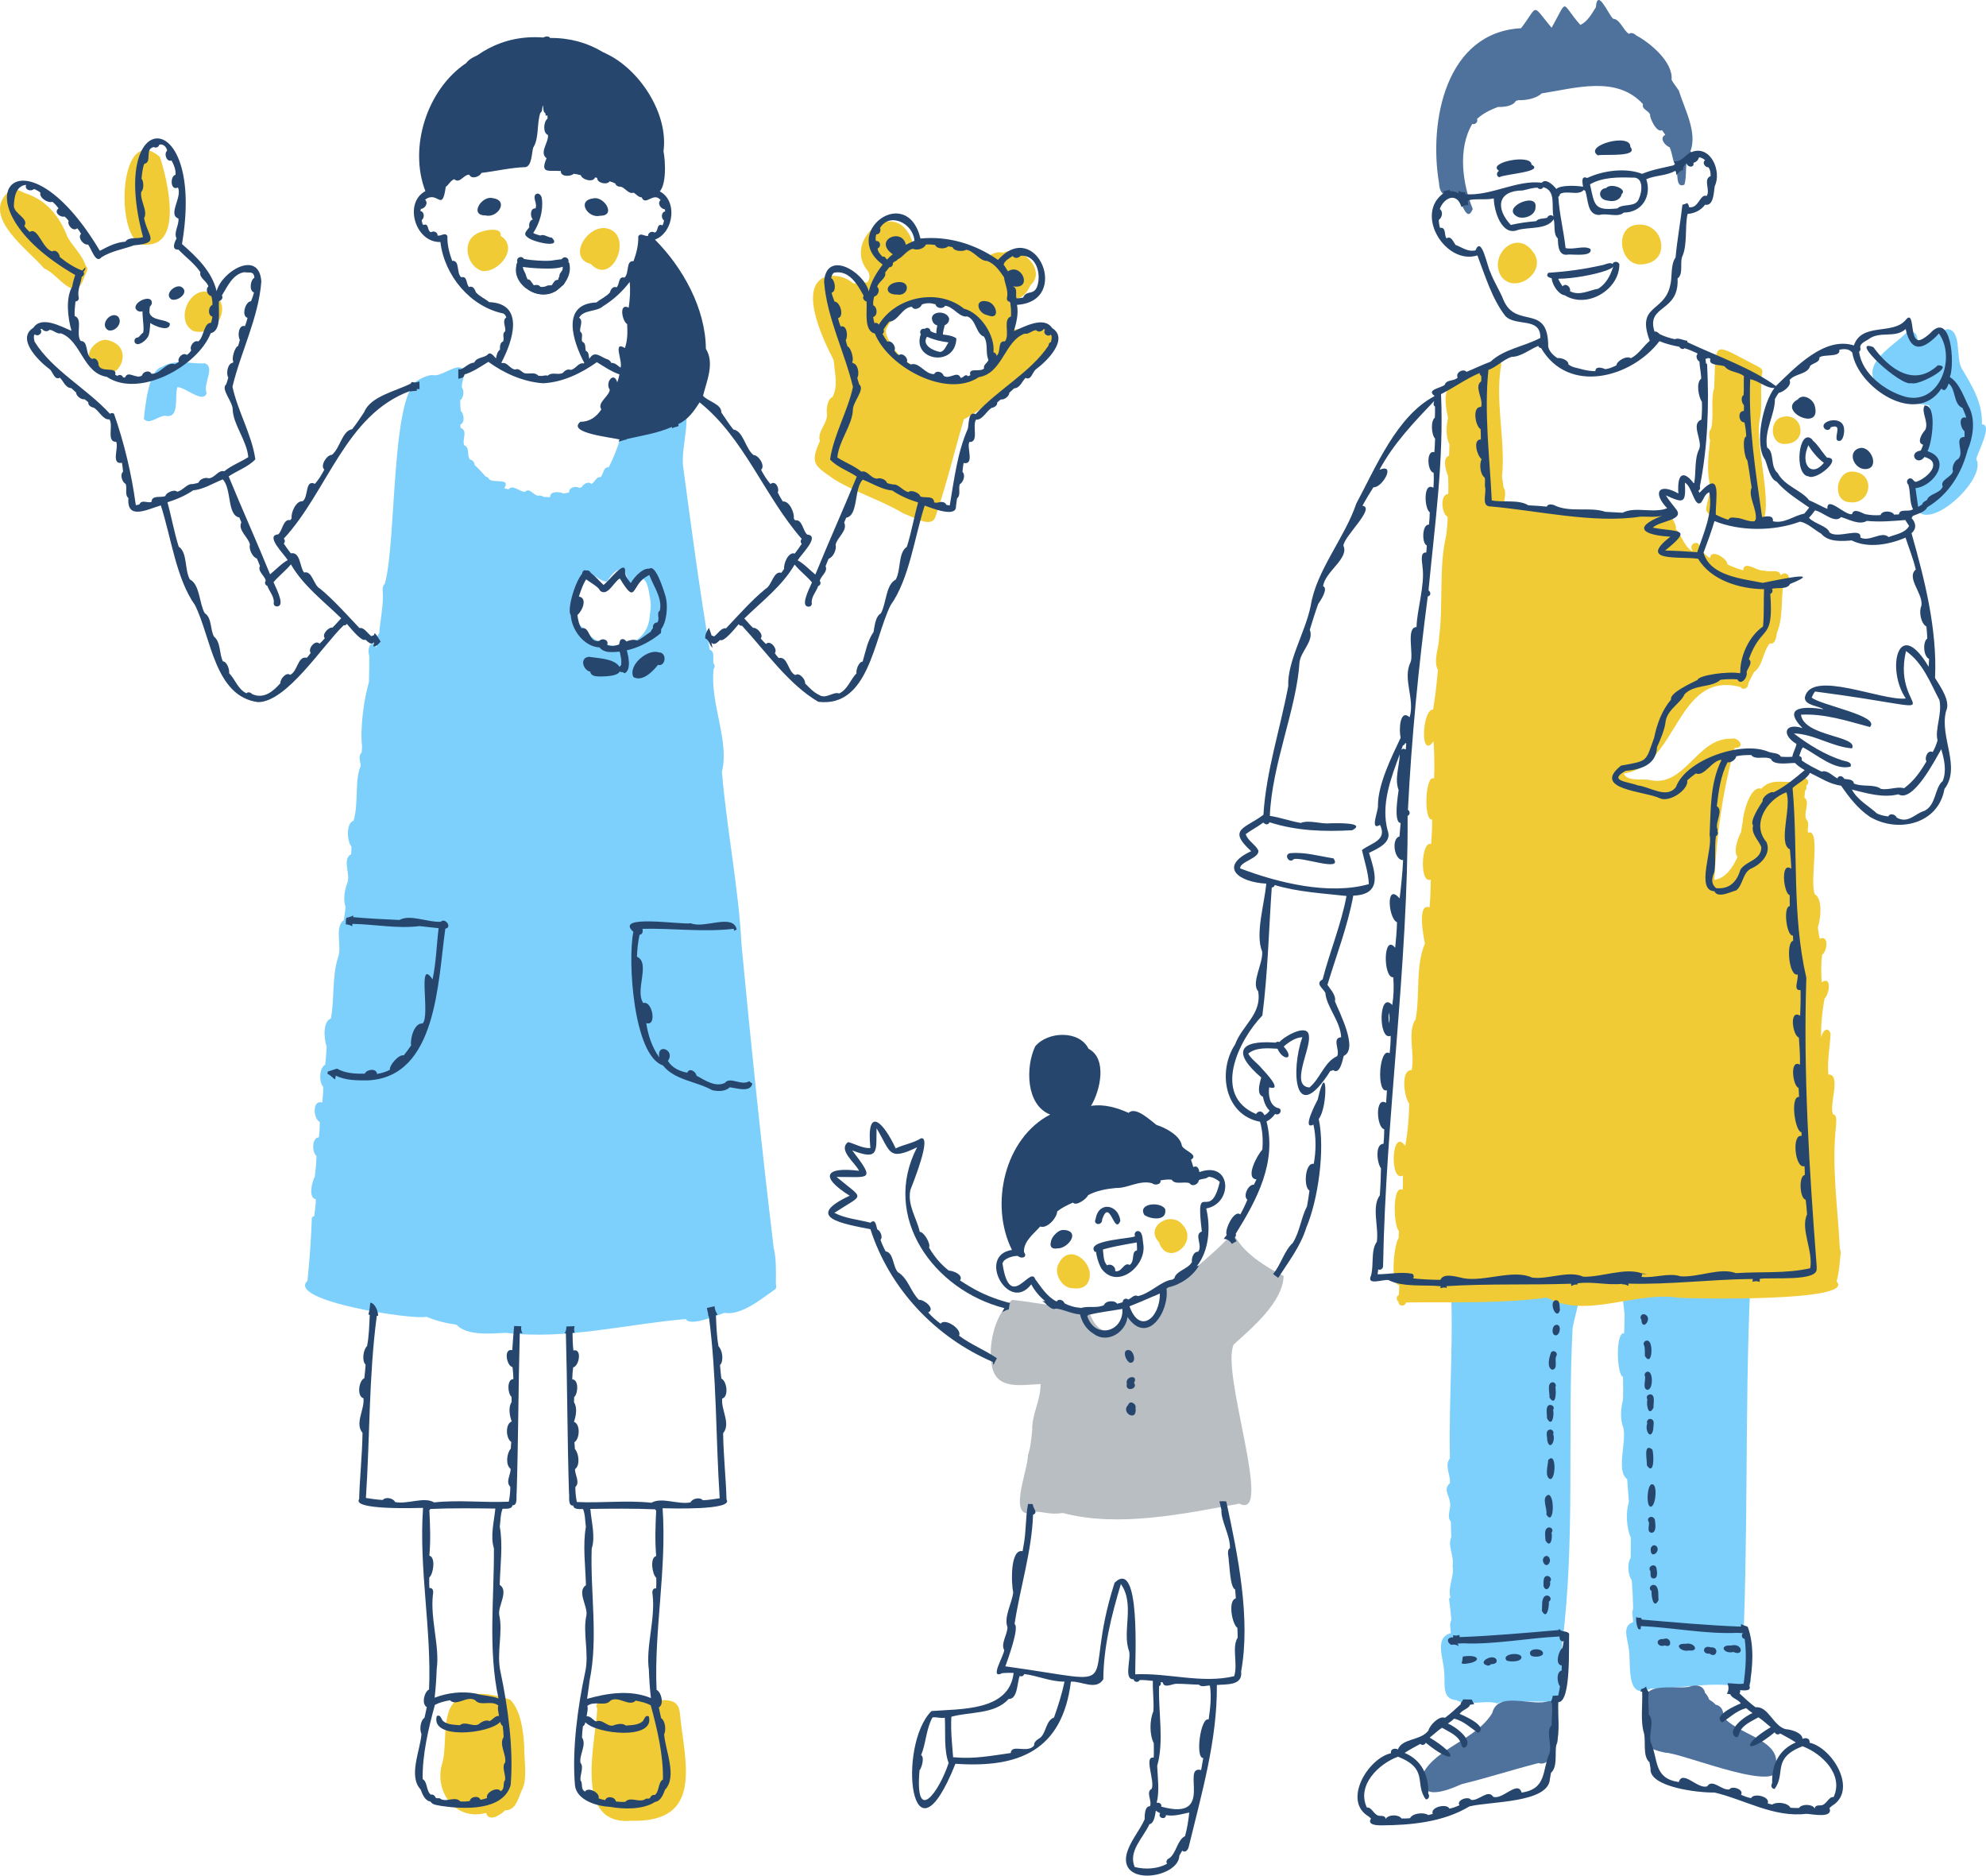 <?xml version="1.0" encoding="UTF-8"?>
<svg id="_レイヤー_2" data-name="レイヤー 2" xmlns="http://www.w3.org/2000/svg" width="621.51" height="586.84" viewBox="0 0 621.51 586.84">
  <defs>
    <style>
      .cls-1 {
        fill: #f1cb35;
      }

      .cls-2 {
        fill: #7dd0fc;
      }

      .cls-3 {
        fill: #b9bec2;
      }

      .cls-4 {
        fill: #26466d;
      }

      .cls-5 {
        fill: #4f729d;
      }
    </style>
  </defs>
  <g id="_レイヤー_1-2" data-name="レイヤー 1">
    <g>
      <g>
        <g>
          <path class="cls-1" d="m50.06,49.13c-13.66-12.01-14.32,29.66-4.04,27.41,11.33-.12,6.29-20.52,4.04-27.41Z"/>
          <path class="cls-1" d="m21.12,74.15c-2.43-6.45-6.57-11.57-13.35-13.74-1.71-.71-3.89-2.28-5.3-.25-8.24,7.8,6.3,17.88,11.33,23.82,4.62,1.81,9.69,11.52,12.53,2.78.34-1.08,1.72-2.58.5-3.61-1.09-3.42-3.98-5.92-5.72-9.01Z"/>
          <path class="cls-1" d="m33.24,106.31c-3.2-.2-7.75,4.74-4.03,7.19,5.76,10.14,15.12-5.06,4.03-7.19Z"/>
          <path class="cls-1" d="m65.24,91.36c-6.22-1.48-10.5,9.13-4.73,12.21,7.71,2.17,13.23-9.37,4.73-12.21Z"/>
          <path class="cls-1" d="m156.65,73.77c.64-3.24-6.49-1.58-7.83-.41-4.49,2.71-2.47,10.3,2.23,11.46,5.19.38,11.43-7.36,5.6-11.05Z"/>
          <path class="cls-1" d="m189.64,71.41c-6.05-.92-12.07,9.31-4.83,11.14,7.08,7.45,13.73-9.67,4.83-11.14Z"/>
          <path class="cls-1" d="m329.3,103.58c-.44-.73-1.25-1.19-2.1-1.26-3.53-.3-7.57.46-11.11,1.04h0s0,0,0,0c0,0,0,0,0,0,0,0,0,0,0,0,0-2.47,1.88-6.58-.16-8.42,0-.08,0-.15-.01-.23,0,0,0,0,0,0h0c.53-.25,1.03-.57,1.5-.91.33-.12.65-.28.99-.4,2.11-.52,3.22-2.4,4.13-4.22,5.09-4.55-2.87-12.78-8.6-10.12-1.42-.35-2.82-.01-4.02.75-.88.56-1.95.72-2.88.25-5.75-2.95-15.02-5.66-20.91-3.64h0s0,0,0,0c-.12-.11-.25-.19-.4-.24-4.79-15.55-22.16-1.27-14.33,8.36.89,1.1.96,2.66.05,3.75-.02.02-.03.04-.05.06-1.71.13-2.63.21-4.34.34-2.19-1.94-5.14-2.77-8.3-2.24-9.22,2.77-1.38,19.43,1.9,25.76.18.34.27.7.3,1.08.29,3.55,1.35,7.42-.41,10.91-1.66.69-1.94,3.61-1.77,5.36.02.21.04.41.02.63-.26,2.68-3.17,5.26-2.18,7.74-3.28,7.17-1.64,7.79,4.26,11.92.07.05.14.1.22.14,6.85,4.21,14.79,6.54,21.55,10.61.15.09.3.16.47.21,2.74.91,8.32,4.57,9.61.93,3.46-10.03,5.88-20.32,8.91-30.55h0s0,0,0,0c3.9-2.01,7.61-5.12,11.17-7.83,3.47-1.97,6.02-5.2,9.32-7.4,3.33-1.87,9.7-8.25,7.2-12.37Zm-2.07,1.27s0,0,0,0c.01.04.02.08.03.12-.02,0-.05,0-.07.01,0,0,0,0,0,0h0s-.05-.1-.08-.14c.04,0,.08,0,.11,0Zm-33.72,13.43c-6.7-2.45-13.7-6.57-16.12-13.57-.25-.73-.18-1.57.19-2.25,2.47-4.52,6.74-7.67,12.07-8.06.52-.04,1.03.12,1.51.34,1.33.59,2.98.78,4.38.56,3.52,1.3,7.11,2.12,10.09,4.61.2.76.25,1.55.16,2.33,2.08,2.16,3.38,4.69,4.38,7.38.2.55.25,1.16.1,1.73-1.9,7.11-10.31,8.89-16.77,6.93Z"/>
          <path class="cls-1" d="m164.07,546.8c-.23-4.85-1.01-11.62-4.39-15-4.74-1.48-10.56-3.05-15.05-.42-7.01,1.33-4.46,14.44-6.2,20.17-2.78,8.97,4.11,18.31,13.69,15.66.86,3.08,4.68.51,5.93-.78,3.79-.08,4.11-4.31,5.57-6.99,1.41-3.42.36-9.29.45-12.65Z"/>
          <path class="cls-1" d="m212.73,535.75c-.61-5.04-5.27-3.46-8.68-3.92-4.4-.73-8.73-1.91-13.05-.08-.28-2.69-3.59-1.25-3.63.89-.71.32-.97,1.28-.46,1.88-.58,11.35-7.52,36.69,10.65,35.15,23.03.62,16.62-18.62,15.17-33.92Z"/>
          <path class="cls-2" d="m64.17,113.67c-4.52.31-9.35-1.53-13.48,1.15-4.18.76-5.29,12.47-5.66,16.26,1.74,2.07,4.76-1.21,6.77-.97,4.63.88,2.71-6.16,3.71-8.98,2.6-.02,8.05,5.3,9.16,1.87-1.26-2.77,2.76-8.04-.51-9.33Z"/>
          <path class="cls-2" d="m242.82,401.07c0-3.46.14-7.21-.68-10.52-3.82-31.68-7.06-63.17-10.08-94.89-.86-17.48-4.62-36.17-6.14-54.19,2.44-9.65-3.84-21.61-2.59-32.18.47-.49.41-1.26-.06-1.73h0c-.25-1.34.53-3.77-1.16-4.28-3.21-18.92-5.84-38.72-8.35-57.51-.66-6.53,3.09-15.77-.41-21.21-.06-.29-.24-.54-.46-.73,1.36-5.73-9.74-2.41-12.35-4.06-3.78-1.52-2.05,6.61-3.8,8.73-1.77,5.99-3.34,12.13-6.25,17.71-1.63-.28-1.63,2.18-2.55,3.09-1.35-.23-1.77,1.6-2.86,2.12-.95-.93-2.45-.05-2.97.93-.25.12-.5.23-.76.33-1.12-.76-3.36-.21-3.25,1.37-.56.16-1.17.3-1.78.36-1.12-.62-4.23-.82-4.15,1.05-.14.05-.29.09-.43.13-.45-.1-.95-.18-1.39-.06-.59-.34-1.34-.64-2.03-.43-1.44-.21-2.64-2.67-4.02-1.22-1.71.02-3.77-2.4-5.13-.83-.47-.04-.94-.11-1.36-.34,2.11-3.26-3.28-1.47-4.7-2.73-.2-.45-.62-.84-1.13-.88-1.1-1.2-2.16-2.49-3.39-3.55-.11-.82-.66-1.69-1.51-1.77-1.04-1.3,0-3.84-1.76-4.45-.9-1.73,1.3-4.59-1.21-5.45-.02-.35-.03-.6-.04-1.06,1.61-.56,1.01-3.5.12-4.31-.12-1.11-.2-2.23-.15-3.35,1.01-.55,1.33-2.93.53-3.86-.29-1.71,1.04-3.36.51-5.02-.71-3.71-6.46,1.37-9.08,1.13-1.78-.33-3.77.76-5.32,1.63-8.36,4.94-6.6,50.67-10.24,63.56h0s0,0,0,0c0,0,0,0,0,0-1.09.99-.57,2.72-.59,4.03-.06,3.85-.88,7.7-1.17,11.55-1.19,1.02-.53,3.02-.89,4.42-1.85-3.08-2.97.69-2.21,2.59,0,2.73-.04,5.47-.12,8.2-1.62,5.57-2.82,14.55-2.15,20.26-.03.59-.08,1.19-.12,1.78-1.22,1.11-.39,2.75-.29,4.13-2.01,4.57-.58,11.86-2.27,17.25-2.37.59-2.06,6.61-.64,8.06-.01.79-.03,1.58-.09,2.37-2.97,1.6-.07,6.32-1.23,9.1-.83,2.1-1.33,5.21-.53,7.38-.14,1.39-.3,2.7-.53,4.13-3.07,2.21-.48,8.2-1.83,11.73-1.91,5.97-1.07,12.83-2.22,19.07-2.62.91-2.16,6.61-1.33,8.83-.1,1.88-.24,3.75-.44,5.62-1.9.96-2.04,5.45-.63,6.97,0,1.64-.13,3.28-.3,4.91-3.22-1.12-2.84,5.15-.79,6.04.03,1.61-.08,3.22-.28,4.81-2.27.12-2.17,4.75-.74,5.84-.06,2.19-.25,4.22-.52,6.43-.85,1.59-2.18,6.61.32,7.12,0,1.77-.34,3.51-.5,5.27,0,0,0,0,0,0h0c-.37.1-.6.3-.76.58-.21,6.43-.7,13.12-1.37,19.65,0,0,0,0,0,0,0,0,0,0,0,.01-6.72,6.29,33.48,12.37,37.22,11.25,2.99,1.25,6.17,2.04,9.38,2.46,3.27,3.57,10.83,2.79,15.45,2.57,18.74,2.25,37.66-2.72,56.34-4.32,1.31,2.51,9.89-1.24,12.12-1.94,5.22.99,11.71-4.51,15.96-7.44,0,0,0,0,0,0,.47-.68.05-1.53.1-2.28Zm-39.47-208.71c-.47,11.34-15.17,12.72-20.61,4.25-4.06-2.26-2.27-9.29-1.25-13.1-.42-.81.31-1.59.8-2.17.6-5.36,4.88.84,7.64.63,3.38-5.16,5.95-5.37,6.84,1.29,5.63-5.69,6.06.25,6.86,5.27v-.05c0,.05,0,.11.01.16,0-.01,0-.02,0-.03.07,1.25-.04,2.52-.3,3.75Z"/>
        </g>
        <g>
          <path class="cls-4" d="m154.22,62c5.17.71,1.49,6.37-2.29,5.4-5.27.02-1.06-6.4,2.29-5.4Z"/>
          <path class="cls-4" d="m172.68,74.33c3.57,3.69-6.43,1.26-7.62-.14-1.58-1.05-.08-2.08.59-3.11-.19-.86.09-2.19,1.08-2.4,0-.01.01-.03.01-.04-.88-.9-.85-3.58.84-3.44.66-1.52-.92-3.12.01-4.36.96-.78,1.86.29,1.98,1.25.52,3.68-.67,7.74-2.7,10.82.7.36,1.47.58,2.23.79,1.12-.61,2.36.64,3.58.64Z"/>
          <path class="cls-4" d="m177.83,82.14c-1.42,3.16-12.83,1.75-15.72.09-1-1.22.89-2.64,1.87-1.21,3.07.56,6.05.61,9.15.65,1.49.33,3.86-1.1,4.7.47Z"/>
          <path class="cls-4" d="m178.1,82.23c1.06,3.69-1.51,7.43-4.7,9.12-2.72,1.25-7.28.91-8.9-1.89-2.53-.06-4.78-9.54-.63-7.85.83.75-.15,1.39-.3,2.06.38,1.33,1.37,2.21,1.13,3.73,1.61-.24,1.43,1.16,2.27,1.87.72-.14,1.76-.33,2.17.58.9.07,1.84-.55,2.71-.06.96-.16.93-1.07,1.6-1.6.33-.25.77-.37,1.15-.21.06-.06.12-.12.18-.19-.16-.44,0-.94.29-1.3.19-.23.46-.41.74-.49.59-1.34-.16-6.17,2.29-3.76Z"/>
          <path class="cls-4" d="m42.45,96.56c-.75-2.31,5.61-4.81,5.02-1.46-.64,1.59-3.89,3.6-5.02,1.46Z"/>
          <path class="cls-4" d="m46.85,98.16c.45,1.7.07,11.19-2.08,5.97.8-2.08-1.95-11.29,2.09-8.1.01.62-.2,1.43-.01,2.13Z"/>
          <path class="cls-4" d="m53.16,101.21c.19,4.59-13.01-3.07-6.31-3.05,1.23,2.28,4.61,1.57,6.31,3.05Z"/>
          <path class="cls-4" d="m56.72,89.73c2.74,1.59-.9,4.67-3.06,3.96-2.43-1.55,1.05-4.82,3.06-3.96Z"/>
          <path class="cls-4" d="m36.89,98.99c1.74,1.88-.71,4.9-2.94,4.36-2.98-1.49.52-6.09,2.94-4.36Z"/>
          <path class="cls-4" d="m45.39,104.03c2.47.82-.86,3.67-2.28,3.65-1.44-.05-1.35-2.05.06-2.1.81-.42,1.15-1.66,2.21-1.55Z"/>
          <path class="cls-4" d="m185.53,62.1c3.35-1,7.56,5.42,2.29,5.4-3.78.97-7.45-4.7-2.29-5.4Z"/>
          <path class="cls-4" d="m175.77,81.11c1-1.45,2.87.02,1.87,1.21-4.47,2.32-10.46,1.74-15.37,1.01-1.66-3.19,4.42-1.11,6.1-1.66,2.52.39,4.88-.36,7.4-.56Z"/>
          <path class="cls-4" d="m178.18,82.99c.1,2.08-.77,4.45-1.85,6.16-.28.23-.63.39-1.07.41-.37.8-1.03,1.48-1.86,1.79-5.7,3.12-14.39-3.29-11.32-9.51h0c2.46-.77,1.04,2.92,1.87,4.25.73.2,1.28,1.06,1.03,1.8.06.06.12.13.18.19,1.51-.53,1.54,1.61,2.75,1.81.37-.22.77-.21,1.18-.15h0c.5.08,1.03.25,1.53.21.67-1.46,2.87.25,2.83-1.77.22-.57,1.01-.66,1.61-.68.17-.35.13-.66.01-1.02-.18-1.27,1.48-1.8,1.08-3.08-2.08-1.83,1.92-2.92,2.03-.41Z"/>
          <path class="cls-4" d="m297.03,99.63c.13,2.57-3.65,3.1-4.96,1.35-2.1-3.59,4.06-4.26,4.96-1.35Z"/>
          <path class="cls-4" d="m295.8,100.4c-.02,1.52-.62,2.64-.75,4.35-3.41,6.74-2.17-8.68.75-4.35Z"/>
          <path class="cls-4" d="m299.29,105.87c-.26,9.21-14.06,7.02-11.13-1.32-.61-.86.22-1.98,1.21-1.64.61-.67,1.81-.23,1.81.67,2.43,1.49,6,.74,8.11,2.29Zm-5.04,4.24c1.34-.2,1.87-1.97,2.56-2.98-2.32-.28-4.59-.84-6.73-1.76-1.69,2.67,2,4.4,4.17,4.75Z"/>
          <path class="cls-4" d="m280.78,92.17c-4.37.07-3.61-3.59.25-3.9,4.16-.41,3.27,4.51-.25,3.9Z"/>
          <path class="cls-4" d="m309.05,98.62c-3.16-.54-4.34-5.27-.12-4.31,2.98.49,4.29,6.08.12,4.31Z"/>
          <path class="cls-4" d="m190.4,203.99c-1.04-.14-2.14-.57-2.78-1.43-4.88-.26-8.75-5.47-9-10.14-1.55-1.69,2.63-15.34,5.62-13.84,1.08.48.84,2.25-.44,2.14-1.26,1.77-1.97,3.88-2.64,5.93,2.84.46,1.02,4.62-.46,5.76.18,1.44.46,2.93,1.26,4.17,2.82-.75,2.12,4.79,5.66,3.9.94-1.04,3.08-.17,2.38,1.3,3.22,1.45,6.58-2.56,9.42-1.38,1.86-.51,8.32-6.95,7.41-2.34-4.61,3.88-10.64,6.26-16.43,5.93Z"/>
          <path class="cls-4" d="m187.8,184.83c-.98-2.25-7.36-4.03-5.16-6.33,1.7-.69,4.92,3.41,6.23,4.5,1.43-.86,7.22-8.74,6.74-3.8.16,1.25,1.03,2.29,1.8,3.24,1-1.92,4.53-5.73,6.63-4.16.56,1.19-.95,1.62-1.72,2.1-4.87,2.83-3.06,9.29-8.35.6-1.94,1.12-3.81,5.78-6.18,3.85Z"/>
          <path class="cls-4" d="m204.06,198.48c-.71-.63-.25-1.4.29-1.94-.21-.82.43-1.87,1.34-1.76.98-1.24-.43-2.93.82-3.76.92-4.39-2.73-8.38-3.73-12.49,2.01-3.65,5.11,6.67,5.55,8.26.94,3.52.14,11.66-4.28,11.69Z"/>
          <path class="cls-4" d="m194.38,208.07c.48-2.58-1.47-5.43-.21-7.83,1.16-1.07,2.91,1.2,1.7,2.1,2.91,10.4-4.39,8.65-1.5,5.73Z"/>
          <path class="cls-4" d="m187.72,211.65c-1.14-.01-2.8-.06-2.99-1.49-2.27-.44-3.47-4.44-.37-4.66,2.95.5,7.82.51,9.51,3.13,1.42,2.94-4.11,3.02-6.15,3.02Z"/>
          <path class="cls-4" d="m195.48,210.65c-2.23-.89-.09-4.55-1.25-6.4-.9-1.09.61-2.42,1.57-1.38.89,1.87,1.89,6.78-.32,7.78Z"/>
          <path class="cls-4" d="m198.23,211.84c-1.8-3.67,4.46-8.92,7.9-7.73,2.72-.05,2.24,4.57-.24,3.92-1.47,1.94-4.87,5.45-7.66,3.8Z"/>
          <path class="cls-4" d="m184.77,472.33c.33,3.92,1.61,8.5.4,12.2-.48,13.61,2.09,27.94-.64,41.16-.23,1.95-.53,3.89-.8,5.83,6.42-1.81,13.55-2.9,19.97-.23-.33-2.95-.54-5.91-.64-8.88-1.01-7.15,2.08-15.76,1.17-23.48-.2-.88-.07-2.11,1.12-1.97.06-1.1.06-2.21.03-3.31-1.3-1-2.06-6.36-.03-6.8-.41-4.83-.24-9.3,0-14.22-.14-.11-.24-.25-.3-.4-6.81-.3-13.52-.21-20.34-.13.01.08.02.15.04.22Zm7.97,91.29c.98.15,1.9.18,2.91.14,1.64-1.74,4.09.24,6.11-.73.45-.55,1.09-.09,1.61-.42.25-.58.77-1.19,1.55-.99,1.51-1.22.96-3.95,2.55-4.87.13-7.67-1.82-15.9-3.83-23.22-1.47-.77-3.06-1.13-4.69-1.45-2.02,2.08-5.32-1.57-7.87-.03-1.67,2.07-5.03-.11-7.28,1.68.33,1.02-.12,2.2-.21,3.27,1.18-.18,1.91,1.15,2.94,1.6,1.95-.83,3.29,1.5,5.17,1.32,1.14-.43,3.12-.97,4.13-.03,1.79-.17,3.86-.1,5.3-1.34.55-.64.73-2.07,1.92-1.55,2.08,7.51-16.46,5.6-19.85,1.85-.13.47-.28,1.03-.77,1.24-.17,1.17-.25,2.33-.3,3.51,1.55,2.32-.89,5.32-.48,7.91,1.19,1.41-.22,3.78.02,5.53.85.92-.1,2.78,1.42,3.49.92-1.61,4.86.44,4.22,2.13.67.24,1.36.44,2.07.55.56-1.47,3.1-1.03,3.36.4Zm-1.87,1.7c-4.02-.2-10.35-2.01-10.93-6.68-.98-11.26.88-24.75,3.18-35.43,1.34-5.94-.85-12.39.41-17.88.44-2.78-3.09-7.44-.16-9.37-.15-5.94-1.05-12.5-.02-18.23-.26-1.86-.19-3.85-.88-5.58-.95-.03-2.93.25-3.07-1.09-1.78.12-1.12-2.79-1.34-4.02-.52-16.64-.51-33.31-.97-49.88-.13,0-.26.01-.39.02.42-.63.58-1.44.52-2.15.87-.03,1.74-.07,2.61-.11-.21.66-.21,1.4.03,2.06-.23.01-.46.03-.69.04,0,1.83.08,3.67.27,5.5,2.8-.7,1.81,4.93-.07,5.3-.17,1.24-.27,2.49-.28,3.75,2.1,0,1.82,4.55.59,5.54-.02.54-.04,1.08-.05,1.62,1.14,1.73.6,4.39-.02,6.11,2.07.69,1.85,5.36.15,6.38.05.71.1,1.41.15,2.12,1.24,1.38,1.71,5.1.05,6.32-.08,1.77,1.67,4.1.09,5.61,0,1.62.18,3.18.47,4.67,7.98.37,15.48-.61,23.36.23,3.2-1.88,8.33.69,12.22-.12.51-1.21,2.99-1.74,3.84-.66,1.8-.07,3.49-.34,5.29-.62-1.26-18.98-.9-38.16-3.41-57.01-.05,0-.1.01-.16.01.04-.87-.34-1.67-.44-2.53.81-.19,1.61-.37,2.42-.57,0,.96.43,1.86.92,2.71-.17.03-.35.06-.52.09.15,3.26.22,6.55.83,9.77,1.2,1.1,1.71,4.66.46,5.84.1,1.41.24,2.82.41,4.23,1.71.72,2.42,5.68.27,6.26-.43,3.5,2.79,7.85.29,10.84.1,7.03.86,13.77,1.06,20.73,2.36,3.43-17.4,2.8-20,2.75,1.33,19.1-2.7,38.06-1.89,56.81,1.51.72,2.42,4.59.71,5.5.21,1.12.46,2.24.72,3.36,1.3.83,1.61,3.76.94,5.06.39,5.2,4.18,13.19.27,17.36-.54,1.43-1.35,3.55-3.08,3.78-3.77,2.45-9.73,2.35-14.17,1.55Z"/>
          <path class="cls-4" d="m148.96,529.89c2.31.71,4.78.63,7.04,1.52-3.33-15.37-1.33-31.25-1.43-46.99-1.21-3.78.08-8.44.44-12.43-6.82-.07-13.53-.17-20.34.13-.06.16-.16.3-.3.4.24,4.92.42,9.39,0,14.22,2.03.44,1.27,5.79-.03,6.8-.03,1.1-.03,2.21.03,3.31,1.18-.14,1.32,1.09,1.12,1.96-.91,7.72,2.19,16.34,1.17,23.48-.1,2.97-.31,5.93-.64,8.88,4.06-1.57,8.63-2.08,12.93-1.29Zm-4.87,33.76s0,0,0,0c1.01.04,1.93,0,2.91-.14.27-1.45,2.83-1.85,3.36-.4.71-.11,1.39-.31,2.07-.55-.64-1.69,3.3-3.74,4.22-2.14,1.52-.71.56-2.57,1.42-3.49.24-1.75-1.18-4.12.02-5.53.4-2.59-2.03-5.6-.48-7.91-.05-1.18-.13-2.34-.3-3.51-.49-.22-.64-.77-.77-1.24-3.37,3.75-21.93,5.66-19.85-1.85,1.2-.53,1.38.9,1.92,1.55,1.44,1.24,3.51,1.17,5.3,1.34,1.66-1.4,3.92.56,5.79-.24.8-.7,2.33-1.64,3.51-1.05,1.04-.45,1.76-1.78,2.94-1.6-.09-1.07-.54-2.26-.2-3.28-2.26-1.79-5.61.39-7.28-1.68-2.55-1.53-5.85,2.11-7.87.03-1.64.32-3.23.68-4.7,1.45-2.01,7.33-3.96,15.55-3.83,23.22,1.59.92,1.04,3.66,2.55,4.87.79-.2,1.29.41,1.55.99.51.33,1.16-.13,1.61.42,2.03.98,4.44-1.01,6.11.73Zm-5.96,1.39c-1.16-.27-2.73-.24-3.42-1.38-1.74-.23-2.53-2.35-3.08-3.78-3.91-4.18-.13-12.15.27-17.36-.67-1.3-.35-4.24.94-5.06.25-1.12.51-2.23.72-3.36-1.71-.91-.81-4.78.71-5.5.82-18.75-3.22-37.72-1.88-56.82-2.56.06-22.3.69-20-2.74.2-6.95.96-13.71,1.06-20.73-2.51-2.99.72-7.34.29-10.84-2.14-.57-1.45-5.54.27-6.26.17-1.4.32-2.82.41-4.23-1.25-1.19-.74-4.74.46-5.84.61-3.22.68-6.51.83-9.77-.15-.02-.29-.05-.44-.07.39-1.2.48-2.48.61-3.72,1.47.13,2.48,2.69,2.45,4.11-.14,0-.27-.01-.41-.02-2.52,18.86-2.15,38.03-3.41,57.01,1.8.27,3.5.55,5.29.62.85-1.09,3.33-.55,3.84.65,3.89.81,9.02-1.77,12.22.12,7.88-.85,15.38.14,23.36-.23.31-1.48.47-3.05.48-4.66-1.58-1.51.17-3.83.09-5.61-1.66-1.23-1.2-4.94.05-6.32.05-.71.1-1.41.15-2.12-1.7-1.02-1.92-5.68.15-6.37-.62-1.72-1.17-4.39-.02-6.11,0-.54-.02-1.08-.05-1.62-1.23-.99-1.51-5.55.59-5.54-.01-1.25-.11-2.5-.27-3.75-1.88-.37-2.88-6-.08-5.3.17-2.55.34-5.05.59-7.56.75.03,1.49.06,2.24.08-.17.79-.01,1.65.44,2.32-.26-.23-.59-.21-.92-.22-.45,16.58-.45,33.25-.97,49.89-.22,1.23.44,4.14-1.34,4.02-.14,1.33-2.13,1.05-3.07,1.08-.69,1.73-.62,3.73-.88,5.58,1.03,5.74.13,12.28-.02,18.23,2.94,1.93-.6,6.59-.16,9.37,1.26,5.5-.92,11.94.41,17.88,2.28,10.7,4.16,24.17,3.17,35.44-2.47,8.16-14.72,7.51-21.67,6.5Z"/>
          <path class="cls-4" d="m222.9,341.1c-5.02-2.83-11.74-3.09-15.44-7.76-9.23-3.09-11.09-32.81-9.25-41.78-6.25-5.69,15.04-2.14,17.99-2.69,4.14,1.8,13.26-3.23,14.35,1.95-.05.02-.1.05-.15.07.05-.02.1-.04.16-.06-.28.12-.57.24-.85.38-.03-.2-.06-.41-.08-.61-9.52,1.11-19.02-.2-28.59,0,.24.82.04,1.79-.89,1.87h0c-.49,2.3-.74,4.54-.82,6.86,4.36,1.96-.76,10.59,1.98,14.5,2.81-.9,4.37,7.43.93,6.27.57,3.81,1.81,7.62,4.1,10.75-.97-4.69,5.15-2.36,2.67,1.08,1.27,2.17,3.68,3.23,6.06,3.69.63-1.66,2.73-.36,2.87.91,2.6,1.42,5.92,3.74,8.92,2.28,1.51-2.13,5.35,1.08,7.58-.54.28.29.61.54,1,.72-.55,2.97-4.93,1.44-7.05,1.2-1.45,1.35-3.69,1.31-5.5.9Z"/>
          <path class="cls-4" d="m276.72,80.34c.49.13.46.72.93.83.55-.56,1.07-1.21,1.76-1.59-6.36-4.46,2.92-8.53,4.08-2.99.9-.48,1.85-.89,2.68-1.27-.37-5.42-7.7-9.09-10.78-3.97.43.8-.14,2.06-1.14,1.96-.27.66-.29,1.41-.13,2.1,1.44-.18,1.77,1.79.53,2.33.07,1.03.81,1.83,1.49,2.54.19-.03.4,0,.57.06Zm40.41,9.39c1.4.46.62,2.46.96,3.61.7.01,1.41-.09,2.1-.24,1.17-2.81,4,.06,4.76-5.04.52-3.67-1.16-8.33-5.55-8.04-.56.75-1.93.99-2.45.08-1.04.67-2.6,1.46-2.87,2.71.52.63.86,1.41,1.36,2.07,4.33-2.79,7.83,5.75,1.68,4.72,0,.05.02.09.02.14Zm-15.47,6.84c5.17,1.33,9.85,8.45,9.23,13.66.62.13.91.56.98,1.08,1.53-1.13.13-4.77,2.62-4.5,1.68-2.15-.82-6.85,1.9-7.82.04-1.51.06-3.12-.38-4.56-.52-.06-.99-.47-.9-1.14.55-2.28-.63-4.42-.93-6.58-1.37-1.95-2.74-4.08-5.22-5.06-2.36.08-4.05-3.09-6.56-3.5-.98.61-3.9.54-4.27-.79-.46-.1-.91-.2-1.37-.3-.92.9-3.55.96-4.1-.4-.96-.17-1.94-.22-2.9-.14-.58,1.36-2.83,1.93-4.1,1.31-2.03.55-3.09,2.64-4.72,3.31-.31.62-1.17.59-1.54,1.2.17.61-.43,1.35-1.09,1.27-.45.55-.89,1.11-1.31,1.68.51,1.73-2.09,2.79-2.49,4.46,1.02.83.29,2.81-.93,3.02-.25.89-.4,1.84-.31,2.76,1.33.55,1.48,3.25-.03,3.66.1.65.24,1.28.42,1.91.48-.19,1.1-.06,1.35.49,5.35-8.8,18.58-11.55,26.65-5.02Zm-111.36,15.92c.41.25.83.57.96,1.04,1.27-.02,2.09.88,2.92,1.51.84-1.91-2.6-8.58,1.38-6.16.86-2.38.83-4.99.71-7.48-1.56-.84-2.72-6.77.48-5.14.38-2.66.58-5.37.3-8.05-2.27,3.03-5.07,5.57-8.31,7.59-2.14,1.87-6.1,1.02-7.51,3.61,1.47.99.04,3.05.36,4.36,1.12.73.14,2.14.64,3.16,1.24.44.81,1.93,1.11,2.84,1.1.43.76,1.7,1.13,2.46,1.64-2.86,3.61-.35,5.82.26Zm-21.15,5.12c.74.1,1.51-.34,2.24-.06,1.47-1.32,3.21-.06,4.78-.89.48-.66,1.53-1.34,2.35-.93,1.65-.14,2.47-2.43,4.11-2.01.08-.05.16-.11.23-.16-3.7-6.96-7.33-18.5,3.81-18.93,1.36-1.14,2.96-1.73,4.18-3.1.24-.91,1-2.13,2.08-1.62,1.07-.87.47-3.61,2.49-3.05,1.6-1.36.33-5.33,2.84-5.16.9-2.41,1.58-5.12,1.48-7.7.66-1.4,2.03.1,3.09-.22-.09-1.03,1.26-1.57,2.04-1.02,1.32-.34.49-3.03,2.45-2.26.3-.46.41-1.01.47-1.54-.95-.64-.89-2.62.39-2.82-.02-.23-.09-.46-.15-.67-1.28-.09-2.42-1.88-1.3-2.87-2.23-2.73-4.73,2.06-5.92-.86-1.11-.03-1.65-.97-2.54-1.47-1.47.61-2.6-1.45-3.96-1.86-.71.07-1.58-.26-1.75-1.01-.57-.27-1.17-.5-1.78-.67-.77,1.24-4.03.54-3.87-1.06-.23-.07-.46-.12-.69-.17-.55,1.74-4.07.73-4.46-.68-.74-.23-1.47-.34-2.23-.45-.89.94-4.25.99-4-.86-3.74-.31-6.61,1.02-4.49-4-2.39-1.77.75-4.96.44-7.27-1.66-.66-1.4-4.2-.12-5.12,0-.34-.02-.67-.04-1.01-.18.03-.36.06-.53.1-.04-.26-.08-.51-.12-.77-.82-.52-.53-1.68-.81-2.5-.25.79.01,1.9-.78,2.4-1.13,3.42-.34,7.9-2.19,10.8-.47,1.12-.32,5.59-2.34,6.14-4.86.17-9.22,1.27-13.87,1.81-.58,1.25-3.13,2.11-3.82.57-1.74-.11-2.98,2.96-4.69,1.41-1.26.45-1.74,1.8-2.67,2.4-1.17,8.28-2.46.94-6.47,4.02,1.12.99-.02,2.79-1.3,2.87-.07.22-.13.44-.15.68,1.28.21,1.33,2.18.39,2.82.06.53.16,1.09.47,1.54,1.96-.76,1.12,1.92,2.44,2.26.79-.55,2.14-.02,2.05,1.02,1.06.33,2.42-1.18,3.09.22-.1,2.58.59,5.29,1.48,7.7,2.51-.17,1.24,3.8,2.84,5.16,2.02-.56,1.42,2.18,2.49,3.05,1.08-.51,1.84.71,2.08,1.62,1.23,1.38,2.82,1.96,4.18,3.1,11.15.43,7.5,11.96,3.81,18.93.08.05.15.11.23.16,1.65-.42,2.47,1.87,4.12,2.01,1.02-.53,1.87.58,2.6,1.01,1.51.69,3.38-.52,4.68.96.21-.06.44-.06.65.01Zm131.62.62c.75-.08,1.3-1.42,2.19-.52.24-.11.48-.21.71-.32-.78-2.62,3.16-.78,4.29-2.13-.34-1.11,1.07-1.67,1.37-2.65-1.03-2.33.02-5.02-1.41-7.3-2.52-.8-2.38-5.25-5.23-6.32-2.37.52-4.34-3.09-6.93-3.33-.64,1.13-2.82.85-3-.49-1.41-.38-2.93-.46-4.3.12-.34,1.17-2.43,2-3.09.69-3.09.17-4.29,4.57-7.12,4.66-.63.8-1.24,1.6-1.77,2.47.28.46.12,1.07-.3,1.37.44.85.96,1.66,1.51,2.43,1.36-.56,2.87,1.61,2.2,2.78.35.57.8,1.07,1.36,1.44,1.22-.93,3.1.89,2.55,2.18.38.27.78.52,1.2.73,2.7-.92,4.48,3.19,7.37,2.99.55-1.28,2.65-.7,2.9.51,1.8,1.39,4.4-1.75,5.32.64.09.03.19.03.28.02-.03,0-.06,0-.09.01Zm-5.6,38.89c.43.11.82.39.96.81.36.09.73.21,1.09.21,1.36-8.03,2.4-16.63,5.65-23.97.38-1.44.08-5.66,2.44-4.6,6.93-7.69,17.17-13,22.83-21.46-.06-.47.28-.98.75-1.1.18-.72.43-1.68-.02-2.32-1.06.94-2.69-.42-1.8-1.58-.15-.08-.29-.11-.48-.11-.48.74-1.73,1.05-2.34.3-1.3.02-2.37,1.44-3.59,1.08-6.36,2.35-6.88,12.45-14.34,13.62-10.04,6.76-28.35-3.13-32.54-13.65-3.56-.79-2.34-7.13-2.59-10.02-.75-.19-1.41-1-.91-1.76-1.96-3.71-4.71-8.24-9.33-7.23.04-.02.08-.03.12-.06-.61.34-.81,1.09-.96,1.72,1.25.68,1.75,4.12.12,4.62.24.93.57,1.84.94,2.73,1.79.05,3.11,4.71,1.09,5.2.22.88.46,1.76.81,2.6,2.02-.6,2.37,3.1,1.6,4.28.16.66.33,1.32.56,1.96,1,.2,2.11,4.03,1.47,4.79.05.14.1.29.15.43,1.66.17,2.19,3.44,1.43,4.62.2.7.39,1.39.63,2.08,1.88,1.51-2.03,5.44-2,7.92-.18,4.84-4.4,9.65-4.87,14.91,2.63,1.67,5.18,2.54,7.52,4.42,1.94-.52,2.89,2.15,4.92,2.2,1-.4,2.78.26,3.11,1.34.57.3,1.26.31,1.85.49,1.76-.27,3.08,2.05,4.88,2.38.76-.87,3.51.26,3.66,1.33,1.26.68,4.27-.46,4.36,1.87.98.41,1.85-.37,2.85-.03Zm-38.75,60.36c2.13,1.32,4.4-1.2,6.2-.51,2.66-1.25,3.49-4.31,5.42-6.31-.23-1.02.71-3.64,1.92-3.66.95-3.22,1.49-6.48,3.41-9.26.35-1.82.57-4.86,2.29-5.83,1.76-3.1,1.49-8.97,4.66-10.57,1.68-3,.7-8.43,3.47-10.24,1.45-4.56,2.24-9.3,3.53-13.89-2.87-.89-5.62-2.07-8.08-3.74-3.16-.24-6.29-2.27-9.26-3.41-2.82,3-1.3,11.24-5.17,11.92-.23.52-.38.91-.63,1.52,1.18,2.53-2.22,4.63-2.69,6.96.42,1.35-.75,3.95-2.17,4.35-.36.77-.66,1.57-.96,2.36.8,1.72-1.48,2.98-1.82,4.59.43.5.3,1.33-.5,1.62-.58,1.74-2.02,3.1-2.04,5.08.2.53-.1,1.21-.67,1.34-3.01.32-.51-4.75.78-7.57-1.64-2-3.87-3.63-5.43-5.59-3.92,6.75-10.17,11.43-15.74,16.86.92.97,1.76,2.04,2.74,2.95,1.23-.21,3.42,2.18,2.38,3.3.51.62,1.06,1.2,1.65,1.74,1.33-1.44,3.78,1.59,2.77,2.87.35.55.78,1.04,1.2,1.53,2.91-.7,2.84,4.33,5.25,5.33,1.2-1.01,3.22,1.45,3.03,2.61,1.39,1.4,2.68,2.82,4.44,3.62Zm-.29,2.12c-9.37-5.45-16.47-15.78-23.93-23.83-.54.06-.85-.16-1.02-.49-1.71,2.01-4.73,5.68-5.83,4.95-.7.65-1.89,1.93-2.71.78.11.57.21,1.14.33,1.71-.12-.13-.23-.27-.34-.41.01.02.02.04.03.05-.65-.89-.86-2.15-1.97-2.63-.05-1.25.5-2.3,1.19-3.3.27.82.55,1.62.83,2.43.23.02.55.11.72.29,1.23-.76,2.21-2.82,3.78-2.56,3.99-4.21,8.08-8.85,12.34-12.33,2.06-1.05,2.44-5.73,4.98-5.05.3-.41.59-.82.86-1.24-.22-1.58,1.32-5.43,3.33-4.77.76-.98,1.49-2,2.19-3.05-.45-.39-.44-1.14,0-1.53-11.69-13.35-18.01-31.59-31.98-42.73-1.72,2.72-3.63,5.47-6.65,6.78.01.2.05.41.1.61-.67.34-1.44.36-2.08.74,0-.15,0-.3,0-.46-4.49,1.99-9.39,2.72-14.16,3.81-.01.04-.02.09-.03.13-.52.09-1.01.24-1.51.4,0,0,.01,0,.02,0-.35.12-.7.24-1.07.26.1-.25.26-.44.36-.63-2.18-.67-16.7-2.01-12.27-5.57,2.83.05,5.09-1.55,6.55-3.89-1.45-2.06,2.5-4.08,2.63-6.15-1.57-2.19,1.31-5.93,2.35-2.29.31-.8.53-1.64.69-2.49-2.59-.89-4.77-2.42-7.07-3.82-4.83,3.44-10.66,6.3-16.85,6.6-6.26-.46-12.2-3.13-17.1-6.7-2.41,1.46-4.73,3.12-7.49,3.95,0,.29-.13.58-.46.81,0,.04,0,.08,0,.12-.47.17-.97.34-1.47.39,0-.99,0-1.97,0-2.96.25,0,.48.01.68.05,1.52-.56,2.56-2.01,4.33-2.15.74-1.66,2.73-1.38,4.06-2.36,1-1.3,2,.35,2.72,1.06.24-1.01.34-2.02,1.26-2.75-.04-.87-.03-2.19.98-2.56.5-1.02-.48-2.43.64-3.16.32-1.3-1.1-3.37.36-4.36-.19-.5-.44-.94-.91-1.2-10.38-2.15-18.46-11.87-19.72-22.38-8.2.26-11.83-13.27-3.85-16.3-4.58-23.01,10.45-49.62,36.03-47.68.62-.33,1.76-.57,2.16.14,24.69-.24,37.65,25.7,33.49,47.64,6.6,2.38,5.47,13.15-.68,15.45,8.79,8.84,15.83,21.61,15.93,34.15,2.8,4.53.26,10.08-.89,14.71,1.47,1.74,5.86,2.6,5.71,5.18,1.22,1.81,2.41,3.65,3.77,5.36,3.15.46,3.77,6.05,6.35,8.02,1.58-.02,3.75,3.4,2.34,4.6.82,1.58,1.77,3.11,2.94,4.46,1.56-1.3,2.88,1.32,2.27,2.63.46.98,1.01,1.91,1.59,2.82,2.05-.24,3.71,3.57,3.43,5.31.14.2.28.4.42.6,2.28-.49,2.46,3.48,3.79,4.45,4.22.35-1.97,6.28-2.99,8.05,2,1.09,3.73,2.99,5.53,4.46,4.2-10.32,8.75-20.36,12.96-30.65-2.71-1.83-6.14-2.96-8.35-5.34,1.08-7.64,5.57-15.21,7.16-22.73-2.65-11.03-8.17-21.61-9.03-32.89.65-10.12,12.36-3.29,13.98,3.01.73-3.1,2.41-5.85,4.35-8.38-13.36-9.78,7.59-25.67,11.83-8.16,8.71-.86,17.15,1.73,24.26,6.69,11.96-13.35,23.06,12.99,5.95,14.06.52,2.86-.2,5.51-.96,8.21,3.26-1.36,9.4-4.82,11.94-.96,5.44,3.43-1.67,10.42-5,12.88-1.14.76-1.51,3.67-3.3,2.72-1.08,1.03-1.76,3.23-3.58,3.27-.52.46-1.03.93-1.53,1.41.11.96-1.67,2.35-2.58,2.04-.42.3-.81.63-1.19.97.13.94-.89,1.56-1.7,1.69-1.68.94-2.9,3.9-4.91,3.67-1.29,1.9,1.01,7.15-2.1,7.02-.9,1.78,1.73,7.2-1.81,6.57-.17.92-.27,1.85-.35,2.78,1.04.91.3,3.27-.82,3.82-.54,1.38.39,3.45-.85,4.43-.18.78-.19,1.58-.36,2.34.37,4-7.74.66-9.79-.05-3.25,10.06-4.77,22.86-10.7,31.22-5.23,10.62-6.85,32.03-22.57,30.17Z"/>
          <path class="cls-4" d="m38.45,118.01c.15.08.35.11.5.11-.03,0-.06,0-.08-.01.09.01.19.01.28-.02.93-2.39,3.53.75,5.32-.64.25-1.21,2.35-1.79,2.9-.51,2.89.2,4.67-3.92,7.37-2.98.42-.21.82-.46,1.2-.73-.54-1.29,1.34-3.11,2.55-2.18.55-.37,1.01-.88,1.36-1.44-.67-1.17.83-3.34,2.2-2.78,1.85-1.41,1.66-5.85,4.01-5.84.18-.63.32-1.27.42-1.91-1.51-.41-1.36-3.11-.02-3.66.08-.93-.06-1.87-.32-2.77-1.21-.21-1.94-2.19-.93-3.02-.4-1.67-3-2.73-2.49-4.46-1.9-2.79-4.54-4.66-6.87-7.07-2.34.16-1.19-2.45-.58-3.5-1.03-1.84.83-4.16.57-6.23-3.45-1.21,1.33-6.75-.17-9.71-2.35,1.21-2.54-3.57-.72-3.99.09-1.58-.52-3.12-1.27-4.46-1.55.6-2.47-2.17-1.37-3.06-.16-1.13-1.23-2.23-2.44-1.89-.16.73-1.09,1.16-1.73.75-3.01.58-.36,4.72-2.99,5.26-.57,1.47-.68,3.08-.86,4.63.72.71.79,3.46-.07,4.07-.55,2.62,2.16,6.03.87,8.28,1.18,5.94,5.26,7.73-3.16,8.51-3.46,1.26-6.99,1.74-10.16,3.73-1.85,2.25-3.19-2.87-4.24-3.98-1.42.25-3.34-2.17-2.16-3.36-.33-.62-.73-1.21-1.21-1.73-1.2,1.19-3.22-.98-2.67-2.3-.43-.6-.76-.96-1.31-1.38-1.37.38-3.46-1.38-1.86-2.53-.53-.78-1.21-1.5-1.92-2.08-1.41.56-4.24-1.32-3.76-2.88-.61-.46-1.27-.84-1.98-1.11-1.06.91-3.04.26-2.49-1.31-3.32.34-3.73,4.1-3.83,6.55,0,2.57,4.83,3.92,3.28,6.34.48.68,1.05,1.29,1.65,1.86,2.6-1.73,3.97,5.26,7.05,6.09,1.11-.73,2.36.62,2.38,1.73,2.11,1.74,4.47,3.29,7.01,4.25.35-.29.66-.64.94-1,.23.57-.26.97-.51,1.39.32.54.08,1.35-.56,1.54-.3,2.17-1.48,4.31-.93,6.58.09.72-.46,1.14-1.02,1.16-.17,1.52-.37,3.03-.26,4.55,2.71.98.22,5.68,1.9,7.82,2.64.02,1.17,4.49,3.58,5.63,1.16-.68,2.07.86,1.98,1.88.85,2.67,5.88.19,5.24,3.08.23.11.47.22.71.32.5-.51,1.47-.29,1.69.4Zm-2.78,11.42c3.17,9.06,5.52,18.84,6.83,28.61.37,0,.74-.13,1.1-.21.74-1.65,2.58-.34,3.81-.78.08-2.33,3.09-1.19,4.36-1.87.15-1.06,2.9-2.2,3.66-1.33,1.8-.33,3.11-2.64,4.87-2.38.58-.18,1.28-.19,1.85-.49.32-1.07,2.11-1.74,3.1-1.33,2.04-.05,2.99-2.72,4.93-2.2,2.34-1.88,4.89-2.76,7.52-4.42-.47-5.26-4.71-10.13-4.88-14.91.02-2.51-3.87-6.37-2.01-7.92.25-.69.44-1.38.63-2.08-.76-1.18-.23-4.46,1.43-4.62.05-.14.1-.29.15-.43-.64-.75.47-4.59,1.47-4.79.23-.64.4-1.3.57-1.96-.77-1.18-.42-4.88,1.6-4.28.34-.84.59-1.72.81-2.6-2.02-.49-.71-5.15,1.09-5.2.37-.89.69-1.8.93-2.73-1.63-.51-1.14-3.95.12-4.62-.18-2.29-1.73-1.4-3.16-1.73-3.57.57-5.28,4.46-7.01,7.3.5.76-.17,1.58-.92,1.76-.25,2.88.97,9.21-2.57,10.03-4.17,10.5-22.52,20.4-32.54,13.65-7.46-1.17-7.97-11.27-14.35-13.62-1.23.36-2.29-1.06-3.59-1.08-.61.75-1.85.44-2.34-.3-.2,0-.34.02-.48.11.89,1.16-.74,2.52-1.8,1.58-.45.63-.2,1.6-.02,2.32,5.55,8.94,16.28,14.6,23.58,22.56.36-.29.87-.33,1.25-.03Zm43.21,87.71c3.63,1.7,6.62-.82,8.87-3.39-.18-1.16,1.83-3.62,3.03-2.61,2.41-1.01,2.34-6.04,5.25-5.33.42-.5.84-.99,1.2-1.54-1.01-1.27,1.44-4.3,2.77-2.86.6-.54,1.14-1.13,1.65-1.74-1.04-1.13,1.15-3.51,2.38-3.3.99-.91,1.82-1.97,2.74-2.94-5.57-5.42-11.81-10.1-15.74-16.85-1.58,1.95-3.79,3.59-5.43,5.58,1.29,2.82,3.79,7.88.78,7.56-.57-.13-.87-.82-.67-1.34-.02-1.98-1.45-3.35-2.04-5.08-.79-.28-.92-1.11-.5-1.61-.33-1.61-2.62-2.88-1.82-4.6-.3-.79-.61-1.59-.96-2.36-1.41-.4-2.59-3-2.17-4.35-.47-2.33-3.87-4.44-2.69-6.96-.26-.62-.4-1-.63-1.52-3.86-.65-2.35-8.92-5.17-11.91-2.96,1.14-6.11,3.17-9.26,3.41-2.46,1.68-5.2,2.85-8.07,3.75,1.28,4.59,2.08,9.32,3.53,13.89,2.78,1.81,1.79,7.24,3.48,10.24,3.17,1.6,2.9,7.47,4.66,10.57,2.26,1.39,1.69,5.15,2.89,7.32,2.2,1.77,1.6,5.41,2.81,7.76,1.21.01,2.15,2.64,1.92,3.66,1.93,2,2.76,5.06,5.42,6.32.53-.53,1.37-.29,1.78.26Zm1.92,2.55c-13.64-1.76-14.66-20.09-19.77-30.35-5.93-8.35-7.44-21.15-10.7-31.21-4.17,1.21-10.73,4.77-10.14-2.3-1.25-.98-.32-3.05-.86-4.43-1.13-.55-1.87-2.92-.82-3.82-.08-.93-.18-1.86-.35-2.78-3.54.63-.91-4.79-1.81-6.57-3.12.13-.81-5.12-2.1-7.02-2.02.25-3.24-2.73-4.92-3.66-.81-.14-1.83-.76-1.7-1.69-.38-.34-.77-.68-1.2-.97-.91.31-2.69-1.08-2.58-2.04-.5-.48-1.01-.95-1.53-1.41-1.83-.05-2.49-2.23-3.58-3.27-1.79.95-2.15-1.97-3.3-2.73-3.32-2.45-10.45-9.45-5.01-12.88,2.55-3.87,8.69-.4,11.95.96-1.2-4.16-1.89-10.28.23-13.88.19-1.22.52-2.43.94-3.59-39.17-22.51-17.2-49.45,7.7-7.57,2.54-1.37,5.06-2.67,8-2.87,1.02-1.64,3.85-.73,5.51-1.45-11.17-41.56,19.63-41.43,12.19,2.19,4.64,4.08,9.39,8.59,10.84,14.76,1.62-6.29,13.34-13.15,13.99-3.02-.85,11.28-6.38,21.86-9.03,32.89,1.58,7.52,6.09,15.08,7.16,22.73-2.21,2.38-5.65,3.51-8.35,5.34,4.21,10.29,8.76,20.33,12.96,30.65,1.79-1.47,3.53-3.36,5.52-4.46-1.02-1.75-7.22-7.72-2.99-8.05,1.33-.97,1.51-4.95,3.8-4.45.14-.2.28-.4.42-.6-.28-1.74,1.38-5.54,3.43-5.31,1.95-1.35.66-6.93,3.86-5.45,1.18-1.34,2.12-2.88,2.94-4.46-1.41-1.19.76-4.62,2.34-4.6,2.58-1.97,3.2-7.56,6.35-8.02,1.37-1.7,2.56-3.54,3.78-5.36,1.98-4.94,9.82-6.53,14.57-8.92.08-.21.22-.39.4-.51.75.24,1.58.19,2.3-.18.01.79.03,1.57.06,2.35-.23.1-.51.11-.82-.02-.02.2-.04.41-.06.61-.7.06-1.41.07-2.1.24,0-.06.02-.12.02-.18-20.22,7.36-25.84,31.46-39.54,46.2.43.39.44,1.14,0,1.53.7,1.05,1.43,2.07,2.19,3.05,3.12-.54,2.78,4.43,4.18,6.01,2.55-.68,2.92,4,4.98,5.05,4.26,3.5,8.35,8.13,12.34,12.33,1.56-.27,2.55,1.79,3.78,2.56.18-.18.5-.27.73-.29.08-.23.17-.47.25-.7.8.76,1.25,1.77,1.87,2.66-.7.74-1.2,1.54-2.3,1.54.09-.46.18-.92.26-1.38-.81,1.17-2.01-.11-2.71-.76-1.1.73-4.11-2.94-5.83-4.95-.17.33-.48.54-1.01.48-6.56,6.3-17.74,23.93-26.73,24.02Z"/>
          <path class="cls-4" d="m115.14,338.02c-3.32.02-6.96.06-10.06-1.48-.07.4-.14.8-.21,1.2-.82-.53-1.45-1.37-2.36-1.74.01-.24.03-.48.04-.72.97-.29,1.93-.62,2.9-.93,2.59,1.47,5.74,1.65,8.69,1.57.63-1.39,3.69-1.81,3.85.09,1.39-.23,2.77-.64,4.02-1.29-.2-1.49,2.8-4.89,4.34-4.53.83-.99,1.59-2.05,2.31-3.13-.36-2.04.98-7.12,3.55-6.82,2.58-2.07-1.8-21.03,3.16-13.83,1.12-5.28,1.24-10.68,1.89-16.01-2-.19-4-.44-6-.65-6.7.88-14.06-.56-20.96-.7-.03.25-.06.51-.09.76-.6-.37-1.32-.59-2.01-.6.13-.71-.11-1.38.23-2.05.76-.18,1.49-.36,2.14-.74-.02.18-.03.35-.05.53,4.83.44,9.65.68,14.49.88,3.36-1.87,8.9.83,12.95.56,1.36-1.39,3.65,1.82,1.41,2.16-2.38,16.29-2.51,46.42-24.22,47.47Z"/>
          <path class="cls-4" d="m205.22,60.61c-3.52-.72-.85-5.11-.59-7.34-1.71-5.01,1.09-10.52-1.52-15.55-3.05-3.42-4.67-8.75-8.66-12-2.05-1.47-3.59-3.5-5.47-5.16-1.31-.3-2.94-1.39-2.5-2.94.38-1.35,2.06-1.59,3.12-.87,10.35,4.76,19.65,18.64,18.04,30.59.62,2.9,1.2,12.58-2.41,13.27Z"/>
          <path class="cls-4" d="m133.18,59.95c-5.41-13.74.45-32.02,12.73-40.23,1.46-2.13,7.32-4.5,5.73.09-2.28,1.9-4.23,5.15-7.41,5.61-.48.47-.94.97-1.34,1.51.32,1.5-1.26,3.27-2.76,3.19-.04.04-.09.09-.13.13.72,2.63-2.47,3.88-2.84,6.3-.47,1.61-.35,3.18-1.15,4.79-.5,1.42.26,3.35-1.01,4.4.16,2,1.86,6.04-.23,7.47.53,2.11,2.87,8.47-1.59,6.72Z"/>
        </g>
      </g>
      <g>
        <g>
          <path class="cls-2" d="m492.99,396c-12.87-.69-26.29-.38-39.41-.04,1.75,19.71-.3,40.32.17,60.31-1.82,2.3.26,5.21,0,7.79-2.16,1.82-.25,3.77,0,5.92.49,2.05-1.18,4.38.28,6.11,0,.02,0,.04,0,.06,0,0,0,0,0,0,.03,1.59.08,3.17.14,4.76,0,0,0,0,0,0h0c-1.26,2.75,1,6.01.41,9.04.6,3.43-1.58,6.31-.67,9.88-.14.12-.29.23-.46.3.34,2.22.52,4.49.76,6.72-.76,1.23-.16,2.79-.21,4.13-5.33,1.46-2.12,8.18-2.08,12.01.49,3.2-1.01,8.66,3.73,8.92t0,0s0,0,0,0h0c4.05,2.09,8.7-.22,13,1.05.37-.23.79-.37,1.21-.47,5.31-.09,10.86-.27,16.08.05.6-.18,1.11-.4,1.48-.66,3.36-4.04.85-12.34,1.5-17.77,4.09-32.41,1.56-65.7,3.21-98.48.81-5.19,4.82-15.08.88-19.63Z"/>
          <path class="cls-2" d="m547.46,524.93s0,0,0,0h0c-.24-4.71,1.18-11.25-1.6-15.52-.04-.53-.09-1.06-.14-1.59.02-.01.03-.02.05-.03,1.4-39.82.11-81,2.8-120.17-1.8-.08-1.35,2.63-1.35,3.85-12.14.61-24.61.72-36.93,1.36-1.86-.05-3.46-.14-3.44,1.82.59,5.51.86,11.23,1.56,16.63-.02,1.98-.08,3.96-.14,5.93-2.73-.85-2.37,13.05-.36,13.58.07,2.4.05,4.75.01,7.15-.7,2.5-.96,6.22.07,8.62,1.16,4.6-2.37,13.56,1.23,16.25.18,2.35.36,4.71.53,7.06,0,0,0,0,0,0-.98,3.19-.81,8.16.61,11.24.01,2.11,0,4.21-.03,6.32-1.18,1.66-.88,5.42.33,7,.23,2.97.37,5.94.43,8.93-.61,1.26.04,2.81-.03,4.17,0,0,0,0-.01,0h0c-3.53,1.15-1.69,5.26-1.43,7.75,1.01,4.09-1.16,16.27,6.05,13.41h0c.34-.06.66-.14.9-.36,9.14.05,18.23-2.21,27.39-.73.9,1.04,2.73.88,3.17-.45.81-.44,1.08-1.58.34-2.22Z"/>
          <path class="cls-5" d="m555.87,551.39c.23-7.43-12.65-8.9-16.72-14.48.42-1.73-.67-3.31-2.27-3.57,0,0,0,0,0,0h0c-.48-.57-1.2-1.13-1.95-1.55,0,0,0,0,0,0-.01,0-.03,0-.04-.02-.31-.88-.76-1.59-1.32-2.13-.37-2.29-2.94-2.74-4.8-1.93,0,0,0,0,.01,0-.01,0-.02,0-.03,0,0,0,0,0,0,0-3.89.96-15.15-1.75-13.53,4.92-.02.09-.03.18-.04.27h0s0,0,0,0c0,0,0,0,0,0h0c-1.57,1.23-1.19,3.77.12,5.9-.92,6.88-.55,8.25,5.87,9.57,5.67.11,39.49,14.57,34.71,3Z"/>
          <path class="cls-5" d="m486.03,532.6s-.07-.04-.11-.06c0,0,0,0,0,0-.37-.2-.79-.31-1.21-.31-5.31,1.82-15.98-3.37-17.72,3.74h0s0,0,0,0c0,0,0,0,0,0h0c-5.03,8.31-17.45,10.86-21.69,18.93-1.62,9.12,7.45,5.36,12.14,3.31,8.09-1.95,16-4.55,24.06-6.59,2.15.78,4.45-1.48,3.78-3.64,1.98-1.34,3.25-4.14.91-5.76.19-1.9.92-3.72,1.08-5.59,0,0,0,0,0,0,0-.01,0-.02,0-.04.7-1.39.08-3.2-1.23-3.98Z"/>
          <path class="cls-1" d="m479.53,78.52c-5.18-6.82-13.7,1.31-9.79,7.89,4.38,6.14,15.12-1.6,9.79-7.89Z"/>
          <path class="cls-1" d="m511.41,70.47c-6.29,1.55-4.24,12.7,2.24,12.25,10.07-.42,6.98-14.3-2.24-12.25Z"/>
          <path class="cls-1" d="m340.21,401.7c3.66-5.59-5.41-13.61-8.86-6.38-1.75,2.73.78,7.7,4.23,7.73l-.08-.02c1.66.24,3.64.15,4.71-1.33Z"/>
          <path class="cls-1" d="m370.18,383.31s0,0,0,0c-3.77-4.83-12.11.57-7.51,5.29,2.64,8.01,12.56.29,7.51-5.29Z"/>
          <path class="cls-3" d="m401.72,399.24c-25.42-12.91-6.55-19.78-27.67-2.5,0,0,0,0,0,0,0,0,0,0,0,0-3.32-.58-4.74,4.48-8.19,4.87-1.42.19-4.32,1.31-1.96,2.67,0,0,0,0,0,0,0,0,0,0,0,0-.66,6.3-5.17,15.26-10.01,5.99-.23-2.04-3.65-1.58-2.5.59-1.84,8.32-8.53,6.7-10.49-.48,0,0,0,0,0,0,0,0,0,0,0,0-1.44-2.06-6.37-1.06-8.44-1.67-5.28-.38-10.44-1.48-15.69-2.01-5.06,3.9-7.43,13.19-6.54,19.29.72,9.1,8.75,7.34,15.41,7.05,0,0,0,0,0,.01,0,0,0,0,0,0,.07,5.01-2.82,9.66-2.61,14.49-.31,2.59-.46,5.25-1.33,7.71,0,0,0,0-.01,0,.14,4.63-7.16,21.45,2.44,17.73,2.76.05,4.54.99,8.48.4,17.29,4.58,37.7.31,55.26-2.93,0,0,0,0,0,0,10.94,5.55-6.03-41.36-1.76-49.81,6.06-5.48,15.29-13.27,15.6-21.4Z"/>
          <path class="cls-2" d="m620.22,132.78c.29-6.65-2.97-11.86-6.21-17.34-2.16-3.3.14-12.49-4.83-12.44-13.97,9.03-5.74.19-12.25.77-4.37,4.68-15.18,9.93-9.21,17.12,3.46,4.92,10.39,5.12,15.92,5.91,2.61,5.83-6.11,15.31.75,16.95,3.08,4.98-6.2,6.64-5.54,10.46-.86,17.7,23.62-3.67,19.61-10.55,0,0,0,0,0,0,0,0,0,0,0,0,.4-2.03,5.32-11.02,1.76-10.88Z"/>
          <path class="cls-5" d="m525.33,28.27c-.72-1.12-1.58-2.1-2.22-3.29.57-5.55-6.72-11.58-11.01-13.87-.6-.58-1.58-1.09-2.34-.51-1.86-1.22-2.76-4.6-4.97-4.75-1.55-1.5-4.91-9.78-5.37-3.57-1.31,2.06-2.58,4.45-4.85,5.52-6.32-7.12-3.67-8.59-9,.88-6.51-7.83-4.02-7.02-9.57.15-23.56,1.3-28.92,29.09-25.67,48.42.3,4.37,2.25,3.65,5.56,4.88,1.7.66,3.05,7.96,5.01,3.27-3.19-7.82-4.79-18.82-.15-26.64.9.41,1.9-.67,1.48-1.53,1.82-1.74,4.2-2.88,6.54-3.76,1.72.04,4.7-.19,5.6-1.89.27-.08.54-.16.81-.24,2.29.1,5.61-.5,7.28-2.12,10.48-1.59,23.44-5.72,31.72,3.38-.54,1.56,1.69,1.93,2.2,3.22-.14,1.15,2.11,5.89,3.74,4.9.34.49.69.97,1.03,1.46-2.03,1.04-.08,3.37,1.34,3.89.92,1.92.9,4.29,1.97,6.09.85,1.62-.31,6.96,2.67,5.62.87-2.9.04-6.42,1.33-9.42.36-.21.61-.62.57-1.06,2.21-5.99-1.9-13.22-3.68-19.05Z"/>
          <path class="cls-1" d="m575.8,394.36c0-1.17.55-2.54-.03-3.65-.62-12.89-2.66-25.81-1.16-38.72-.07-1.12.46-3-.99-3.41-1.29-3.1,2.7-12.4-1.44-12.41-.4-4.31.48-8.45.7-12.71-1.06-3.21-3.34.16-2.91,2.14-.23-4.43.23-8.87,1.03-13.22,1.5-1.27,2.36-7.23-.91-5.04-.21-2.87-.21-5.76.13-8.62,1.61-1,2.26-6.36-.76-5-.23-1.21-.45-2.42-.57-3.64.88-2.38,1.58-8.89-.92-10.25-1.83-3.57,2.04-20.9-2.13-19.31-.44-1.29.61-3.05-.52-4.06-1.13-2.2,1.31-5.45-.63-6.9.04-.74.11-1.48.23-2.22.52-.39.41-1.02.33-1.55,1.77-1.14-.59-3.68-1.85-1.68-4.27,1.54-8.71-1.2-12.21,2.67-3.5-1.19-5.75,7.91-5.83,10.44-.18,1.05-.33,2.11-.52,3.16-.97,1.83-2.52,5.96-1.09,7.72-1.37,3.11-3.63,6.67-7.26,7.21.77-13.83,2.53-27.88,6.39-41.32,3.51.15,1.3-3.54-1.15-2.87-10.97-.22-14.52,15.77-25.9,12.83-2.25-.26-6.73.54-7.71-1.94,17.08-2.38,16.38-32.44,36.6-27.04.86,1.24,2.56.16,2.38-1.12.56-1.2,1.17-2.38,1.8-3.56,2.78-1.92,2.73-6.31,4.93-8.97,1.86.39,2.03-2.11,2.27-3.39,1.95-4.61,1.24-10.45,2.02-15.47.07-.06.14-.12.21-.19,2.85.3,1.33-4.6-1.07-2.25-.29-2.17-3.62-.85-5.2-1.52-1.99.39-6.35-3.42-6.53-.07-1.71-.45-3.35-1.09-4.96-1.86.11-1.79-5.27-5.12-5.42-1.94-1.35-.8-2.4-2.04-3.25-3.34-.12-2.86-4.02-.96-2.04,1.21-2.54-.87-3.52-4.91-5.37-6.92.15-3.23-4.94-8.46-6.95-4.68-7.66.76-15.88-1.34-23.41-.2-3.33-.09-6.61-.76-9.91-1.17-3.42-2.27-9.34.05-13.51-1.57-.14-1.74.91-3.87-.16-5.38-.17-1.17-.36-2.34-.5-3.51,1.17-11.36-2.33-23.72-.22-35.11-.73-3.09-5.05.58-6.42,1.63-9.61,3.67-12.65,4.33-10.24,15.21-.62,2.36-.77,5.98.41,8.14,0,1.17-.03,2.35-.11,3.63-2.26.77-.92,4.81-.3,6.46.07,1.84.13,3.68.05,5.52-2.67.09-2.11,6.26-.2,7.14.01,2.09-.2,4.02-.5,6.12-2.3,9.68-.79,21.35-2.17,31.69-.02,3.23-1.91,7.17-.36,10.11-.36,4.14-.82,8.28-1.51,12.39-3.4-.21-4.23,16.02.14,9.94.24,3.89.36,7.79.16,11.69-2.75-1.73-3.38,13.42-.59,12.76,0,2.57-.1,5.14-.34,7.7-3.09-1.23-3.7,12.67-.1,11.1-.02,2.91-.12,5.81-.37,8.71-3.96-1.53-1.91,9.01-1.46,11.34-3,6.92-1.48,16.05-2.91,23.68-2.72,3.86-.15,10.96-1.24,15.88-3.57-.13-2.34,8.6-.76,10.49-.08,4.43-.43,8.88-1.26,13.23-4.28-6.17-5.02,11.6-.71,9.29,0,1.49.03,2.97-.09,4.46-3.41-1.8-2.79,11.8-1.17,12.82-.02.77-.06,1.54-.1,2.31-1.39,1.67-2.79,14.67.21,14.67,0,1.04-.07,2.08-.13,3.12-.88.35-.89,1.65-.08,2.08-.17,1.51,2.11,1.64,2.29.24,14.75-.19,29.5.42,44.13-1.52,12.5,6.77,27.53-2.08,41.22.04,5.11.33,55.56,1.28,49.45-5.09.6-2.21.81-4.32,1.04-6.56Z"/>
          <path class="cls-1" d="m533.92,159.65c2.34,4.72,12.2,2.23,17.05,4.42,4.53-4.38-1.83-24.64-.33-32.54,1.14-4.81-.04-10.27.9-15.28.01-1.1-1.37-1.51-2.17-1.98-13.47-6.84-12.33-8.43-12.92,7.1-1.19,3.79.01,8.6-.96,12.72-.81.86-.71,2.55-.32,3.62-.5,4.57-1.11,9.17-.11,13.77-.29.49-.22,1.19.15,1.62-.24,2.22-1.18,4.24-1.29,6.55Z"/>
          <path class="cls-1" d="m558.39,138.9c8.22-.01,5.53-11.03-1.5-8.13-3.22,1.75-2.73,8.13,1.5,8.13Z"/>
          <path class="cls-1" d="m580.14,147.58c-5.56-.77-7.14,9.33-1.2,9.57,6.64.74,8.15-8.89,1.2-9.57Z"/>
        </g>
        <g>
          <path class="cls-4" d="m469.21,55.45c-.98-.25-.96-1.59-.09-1.99-4.1-2.59,10.14-5.46,10.16-1.96,4.32,2.29-8.58,2.95-10.07,3.95Z"/>
          <path class="cls-4" d="m500.02,48.6c-4.6-3.08,10.4-7.16,10.19-2.64,2.75,3.34-8.24,2.19-10.19,2.64Z"/>
          <path class="cls-4" d="m475.1,67.91c-6.02-2.77,6.22-8.18,5.43-3.03,0,2.47-3.34,3.75-5.43,3.03Z"/>
          <path class="cls-4" d="m484.52,85.36c5.67-.38,11.2-1.11,16.83-2.39,1.11-.15,3.14-1.46,3.6.2-.02,2.32-23.76,6.46-20.43,2.19Z"/>
          <path class="cls-4" d="m489.68,92.39c-2.22-.22-4.74-4.48-3.95-6.48.8-.91,2.51.3,1.93,1.36.35.82.84,1.58,1.33,2.32,1.01-1.2,2.69.25,2.33,1.53,3.1,1.56,5.96-.32,8.84-.78,2.53-1.62,3.75-4.06,4.67-6.83-.92-1.46,1.3-2.29,1.95-.82.01,8.02-10.19,14.02-17.09,9.7Z"/>
          <path class="cls-4" d="m503.29,62.79c-4.09-.33-2.83-5.11.68-3.65,5.63-.97,3.83,4.72-.68,3.65Z"/>
          <path class="cls-4" d="m501.96,59.67c.5-2.24,5.75-.08,2.57,1.13-.95.07-2.65.28-2.57-1.13Z"/>
          <path class="cls-4" d="m506.81,61.09c-.87-.43-1.42-1.14-2.54-.81-.33,1.04-1.93.8-1.94-.3-.1-3.87,8.57-.62,4.48,1.11Z"/>
          <path class="cls-4" d="m598.2,119.86c-3.19,1.37-19.92-14.25-11.95-11.26,4.97,6.81,12.71,12.68,20.17,5.71,5.79,0-6.27,6.56-8.22,5.55Z"/>
          <path class="cls-4" d="m567.87,126.79c2.56,8.68-12.03,1.76-5.26-1.81,1.56-1.99,4.64-.19,5.26,1.81Z"/>
          <path class="cls-4" d="m582.11,140.16c3.6-.57,6.23,6.49,1.68,6.6-3.63.12-5.97-5.6-1.68-6.6Z"/>
          <path class="cls-4" d="m577.12,134.51c.05,1.3-.49,4.31-2.23,3.22-.82-1.51,1.82-5.32-1.99-4.04-.14.9-1.26,1.06-1.86.47-2.24-2.43,6.05-4.72,6.07.35Z"/>
          <path class="cls-4" d="m573.08,144.31c-.41,4.38-9.31-6.09-7.57-7.32,3.03.43,4.83,5.6,7.57,7.32Z"/>
          <path class="cls-4" d="m571.88,143.16c4.87.25-3.45,7.31-5.95,5.87-4.63-.45-3.04-15.43,1.17-11.56.5.68-.17,1.74-1.02,1.54-3.29,6.65,1.54,11.53,5.8,4.15Z"/>
          <path class="cls-4" d="m417.29,268.56c3.21,4.45-10.09-.68-12.47.28-1.25,1.48-3.18-1.28-1.22-1.88,4.59-.49,9.17.9,13.69,1.6Z"/>
          <path class="cls-4" d="m334.07,385.69c1.92,1.78-1.32,4.29-3,4.87-5.58,1.13.36-8.58,3-4.87Z"/>
          <path class="cls-4" d="m364.63,378.26c.7,3.86-4.38,3.32-6.5,1.89-2.24-3.66,4.96-4.33,6.5-1.89Z"/>
          <path class="cls-4" d="m350.6,381.99c-1.91,4.69-3.25-7.46-5.68-.5.09,2.16-3,1.82-2.04-.13.93-5.66,7.14-4.58,7.73.63Z"/>
          <path class="cls-4" d="m355.22,386.7c1.59-.98,2.35,1.78.5,2.04-4.39.76-9.04,1.53-13.03,2.99-3.52-3.94,12.88-4.19,12.53-5.03Z"/>
          <path class="cls-4" d="m357.81,389.42c.97,6.73-8.19,14.22-13.13,7.48-1-1.68-3.03-7.43-.36-7.88.7.18,1.32.94.8,1.7.29,1.73.05,3.85,1.36,5.17,1.13-.71,2.8.49,2.49,1.79,2.11.62,2.65-2.92,4.56-1.92,1.74-1.17.36-4.22,2.3-4.55-.01-1.48.03-3.19-.62-4.52-.43-.71.27-1.74,1.17-1.49,1.33.42,1.19,3.02,1.42,4.2Z"/>
          <path class="cls-4" d="m353.58,422.47c1.32.49,2.13,3.92.16,3.92-1.49-.34-2.9-4.63-.16-3.92Z"/>
          <path class="cls-4" d="m354.88,432.68c1.44,1.92-2.86,2.96-2.24.37-.68-2.63,3.82-3.02,2.24-.4,0,0,0,.01,0,.02Z"/>
          <path class="cls-4" d="m355.36,440.47c.66,4.7-4.84,1.49-2.29-.92.45-1.56,2.63-.39,2.29.92Z"/>
          <path class="cls-4" d="m333.61,384.87c4.44.92.26,5.82-2.54,5.7-4.59-1.17-.69-5.92,2.54-5.7Zm-.78,2.31c-.44.06-.82.33-1.18.57,0,.18-.04.35-.12.5.54-.21,1.11-.47,1.3-1.07Z"/>
          <path class="cls-4" d="m488.2,409.85c-1.02,3.55-3.64-2.3-1.5-3.03,1.66-.24,1.25,1.98,1.5,3.03Z"/>
          <path class="cls-4" d="m486.93,414.53c1.85-.37,1.36,3.25-.05,3.27-1.49-.04-1.24-3.07.05-3.27Z"/>
          <path class="cls-4" d="m485.41,423.12c.8-1,2.34.17,1.59,1.22-.59,1.27.66,3.9-1.19,4.22-1.88-.51-.97-4.08-.4-5.44Z"/>
          <path class="cls-4" d="m484.91,437.27c.12-1.28-.86-4.35.74-4.75.82-.26,1.57.78,1.1,1.47.29,1.5.2,6.29-1.84,3.29Z"/>
          <path class="cls-4" d="m484.12,443.74c.06-1.19-.35-2.52.13-3.65.72-1.17,2.58-.17,1.79,1.04.4,1.62-.3,5.68-1.92,2.61Z"/>
          <path class="cls-4" d="m484.19,450.54c.07-1.06-.71-2.86.73-3.24.79-.21,1.51.66,1.14,1.39.84,2.36-1.19,5.37-1.88,1.85Z"/>
          <path class="cls-4" d="m485.15,462.77c-1.87-.68-.71-4.33-.65-5.95,2.59-2.89,2.44,6.01.65,5.95Z"/>
          <path class="cls-4" d="m483.93,473.84c.35-1.85-1.6-5.18.5-6.11,2.19-.46,1.98,10.18-.5,6.11Z"/>
          <path class="cls-4" d="m483.67,482c-.04-1.05-.3-2.15,0-3.18.6-1.74,2.95-.73,1.87.75.39,1.51-.25,5.1-1.87,2.43Z"/>
          <path class="cls-4" d="m483.04,488.91c-.82-1.5,1.15-3.11,1.91-1.28.53,1.37-1.09,3.06-1.91,1.28Z"/>
          <path class="cls-4" d="m483.05,496.31c-.01-.8-.09-1.66.14-2.43.55-1.73,3.03-.31,1.86,1.01.48,1.51-1.19,3.52-2,1.42Z"/>
          <path class="cls-4" d="m482.52,503.94c.19-1.4-.22-3.41.85-4.48,1.21-.89,2.7.77,1.34,1.66.12,1.53-.59,6-2.19,2.83Z"/>
          <path class="cls-4" d="m458.13,520.59c-.27-.02-.55-.1-.78-.23.4-.65.24-1.39.45-2.07,5.54-.88,6.1,1.9.33,2.3Z"/>
          <path class="cls-4" d="m465.58,521.12c-3.86-.95,2.13-4.16,2.8-1.63.1,1.06-1.05,1.16-1.84,1.22-.21.3-.6.47-.97.41Z"/>
          <path class="cls-4" d="m471.52,519.57c-1.9-2.14,4.32-2.82,4.62-1.11,0,1.62-3.59,1.5-4.62,1.11Z"/>
          <path class="cls-4" d="m479,517.86c-1.29-2.25,3.78-2.41,3.89-.62.08,1.28-3.41,1.38-3.89.62Z"/>
          <path class="cls-4" d="m513.66,412.85c-.68-.69.04-1.9.97-1.65,2.93,1.04-.82,5.73-.97,1.65Z"/>
          <path class="cls-4" d="m514.76,424.27c-.03-1.08.06-2.19-.19-3.25-.76-1.04.78-2.21,1.59-1.21,1.23,1.33.71,7.89-1.39,4.46Z"/>
          <path class="cls-4" d="m515.56,434.84c-1.6-.25-.54-3.02-.74-4.17-.47-.69.29-1.73,1.1-1.47,1.42.37,1.41,5.6-.36,5.64Z"/>
          <path class="cls-4" d="m515.54,437.82c-.79-1.21,1.07-2.21,1.79-1.04.48,1.13.07,2.46.13,3.65-1.62,3.07-2.31-.99-1.92-2.61Z"/>
          <path class="cls-4" d="m515.5,445.36c-.37-.73.36-1.6,1.15-1.39,1.44.39.66,2.18.73,3.24-.69,3.53-2.72.5-1.88-1.85Z"/>
          <path class="cls-4" d="m515.39,458.48c.11-1.51-1.22-7.21,1.67-4.98.58,1.44.69,8.49-1.67,4.98Z"/>
          <path class="cls-4" d="m516.54,471.4c-1.51-.06-1.07-7.5.6-6.99,1.65.13.99,7.16-.6,6.99Z"/>
          <path class="cls-4" d="m516.8,479.57c-1.54-.32-.58-2.24-.78-3.31-1.08-1.48,1.27-2.49,1.87-.75.11,1.19.65,3.98-1.09,4.06Z"/>
          <path class="cls-4" d="m516.59,485.1c-.22-1,.78-2.19,1.79-1.33,1.44,1.58-1.67,4.07-1.79,1.33Z"/>
          <path class="cls-4" d="m517.41,493.87c-1.16-.15-.82-1.47-.9-2.3-1.17-1.33,1.31-2.74,1.86-1.02.16,1.05.67,3.33-.97,3.32Z"/>
          <path class="cls-4" d="m516.85,497.79c-1.36-.88.13-2.54,1.34-1.66,1.07,1.07.66,3.08.85,4.48-1.6,3.17-2.32-1.29-2.19-2.83Z"/>
          <path class="cls-4" d="m542.47,516.86c-3.02.76-4.67-2.28-.78-2.01,3.7-.97,4.19,3.58.78,2.01Z"/>
          <path class="cls-4" d="m535.02,517.39c-2.64.23-2.12-2.88.32-1.97,2.9-.26,1.9,3.69-.32,1.97Z"/>
          <path class="cls-4" d="m528.58,516.39c-2.72.6-4.99-2.27-1.11-2.08,2.9-.59,4.42,2.49,1.11,2.08Z"/>
          <path class="cls-4" d="m521.03,514.8c-2.51.9-3.32-2.23-.44-1.97,2.47-1.05,2.92,3.1.44,1.97Z"/>
          <path class="cls-4" d="m299.02,549.84c5.82.54,11.47-.55,17.28-1.36.22-2.98,5.27.28,7.32-2.37-.11-1.23,1.13-1.89,1.96-2.44,1.92-1.74,1.66-5.28,4.27-6.31,1.31-3.69,2.49-7.4,3.29-11.22-4.41.03-8.33-1.83-12.61-2.38-.16.52-.7.93-1.42.61-.83,2.08-.61,7.29-3.45,7.2-4.46,4.89-11.98,3.91-17.93,5.55-.26,4.26.22,8.49.55,12.74.23-.08.48-.08.73-.02Zm-7.19-12.52c-2.03,3.65-2.01,8.05-3.57,11.81,1.14.67.18,3.94-.5,4.78-1.49,17.28,6.09,6.83,9.11-2.31-1.55-4.22-.93-9.58-1.19-14.18-1.29.31-2.56-.29-3.84-.09Zm71.6,27.93c17.14,4.77,5.87-13.12,12.46-11.44.24-1.25.46-2.5.66-3.76-2.6.11-.81-13.09,1.69-12.05.5-3.5.94-7.12.39-10.63-1.09-.09-2.62.67-3.4-.28-2.41-.05-4.81-.3-7.22-.28-1.23.08-3.81,1.51-4.13-.43-.22-.03-.44-.07-.66-.1.18.48.09.99-.49,1.3-.27,8.14,1.61,17.18-.59,24.91.14,3.78.78,7.94-.17,11.57.75-.17,1.66.23,1.44,1.2Zm-3.73,5.51c-1.92,4.26-6.68,8.35-4.62,13.36,3.18.88,7.35.63,10.16-1.02-.52-.68.03-1.47.74-1.74,2.23-1.73,2.43-5.67,4.87-6.88.69-2.44,1.05-4.89,1.33-7.39-2.48.52-4.82,1.27-7.3.81-.09,1.7-2.74.84-1.82-.59-.5-.22-.98-.49-1.35-.81-.25,1.93-.73,4.1-2.01,4.25Zm-7.19,9.59c.95-4.1,4.04-7.38,5.7-11.14.02-1.24-.03-4.08,1.68-4.11.72-1.71-1.42-4.41.54-5.44,1.04-2.39-2.56-10.4.61-9.72.1-1.54.04-3.01.03-4.54-1.37-2.6-1.32-7.32-.13-9.94.24-3.2-.28-6.45-.15-9.55-1.37-.17-2.74-.29-4.14-.27-.35.88-1.75.71-1.89-.23-3.27.18-.65-6.56-1.45-8.91-2.21-6.06,1.93-14.63-2.54-20.89-2.9,9.68-5.44,19.65-5.49,29.78-2.25,3.65-6.82.53-10.14.75-2.7,21.53-16.16,27.09-36.15,25.7-13.93,34.97-18.33-5.74-7.48-16.5,9.14-.72,24.37.09,25.7-11.93-1.19-.05-2.38-.04-3.56.07-4.21,2.13.56-5.47.61-7.21-1.16-2.03,1.04-4.87,1.02-7.18-1.19-3.17,1.38-7.41,1.8-10.83-.61-2.7-1.04-13.75,2.93-12.94.09-.5.17-1,.26-1.5h0c.9-4.39.6-8.95,1.46-13.28.5.02,1,.03,1.5.05-.16,1.21,1.84,2.63.06,3.32-.42,11.64-4.06,22.78-5.79,34.22,1.63.95-2.22,11.35-2.88,13.22,40.04,5.52,23.19,8.29,34.18-26.15,8.24-8,6.38,24.17,6.46,28.65,10.35-.5,20.85,3,30.96.59,1.26-3.79-.84-8.97,1.12-12.1-.02-1-.05-2.01-.1-3.01-1.69-1.17-3.05-8.6-.49-9.24-.07-.92-.12-1.85-.22-2.77-1.59-.74-1.68-7.08-1.99-8.92.07-1.14-.8-3.36.38-4.01.07-4.04-2.89-8.65-2.68-11.98-.22-.89-.43-1.78-.62-2.68.71-.06,1.42-.05,2.13.02,3.66,16.85,7.68,36.62,4.66,53.2.56,4.57-4.73,3.95-7.6,4.24.16,17.18-4.76,33.92-8.77,50.51-.19.98-1.02,2.17-2.07,1.33-.21.34-.51.92-.89,1.54-.19,6.93-18.56,9.75-16.57-.22Z"/>
          <path class="cls-4" d="m432.16,571.11c-1.28,0-4.4-.14-3.1-2.14-.26-.21-.53-.43-.78-.66-8.16-4.85-.26-18.11,7.01-19.77-.23-1.29,1.08-1.71,2.18-1.19,1.37-3.56,7.18-2.69,9.54-5.91.42-1.68,3.38-4.74,5.19-3.98,1.79-1.33,3.38-2.81,5.01-4.33-.06-.07-.11-.15-.14-.23.35-.34.65-.77.82-1.21.9.03,1.8.06,2.7.06.2.49.46.98.76,1.42-.43.09-.87.17-1.31.22-.41,1.26-2.44,1.55-3.26,2.84,1.83.74,9.02,4.01,5.81,5.96-2.38-1.57-4.52-3.71-7.48-4.47-.64.55-1.32,1.05-2.01,1.55,2.29.83,8.5,5.48,5.23,7.55-.55-.01-.98-.47-.98-1.02-.84-2.86-4.03-3.98-6.08-5.23-1.38.92-2.56,2.07-3.86,3.08,9.69,5.77,7.96,9.11-1.24,1.6-.21.71-1.19.92-1.68.37-1.67.9-3.33,1.78-4.92,2.82,5.36,2.24,7.62,7.15,7.4,12.73.51.7.22,1.81-.76,1.81-3.66-4.91,1.03-9.51-8.71-13.36-6.07,2.25-13,8.92-9.75,15.91,1.61-.24,2.2,2.55,4.03,2.6.71,0,1.78,0,1.85.93.02,0,.03,0,.05,0,.75-1.38,4.1-1.43,4.9-.1.89.02,1.79,0,2.68-.09.79-1.6,4.35-1.96,5.7-.98.47-.1.95-.22,1.41-.36-.89-2.14,4.4-3.38,5.21-1.66,1.1-.19,2.14-.61,3.15-1.06-1.08-1.62,2.85-2.97,3.61-1.68,2.38.49,5.3-3.49,6.96-.96,2.91,1.06,7.68-5.3,8.89-1.32,7.96-1.15,6.37-7.03,8.68-12.2.95-2.73-1.25-7.03.71-8.9-.04-2.39.41-4.84-.01-7.19-.1,0-.21,0-.31.01.35-.62.58-1.29.64-1.99.56-.03,1.17-.09,1.73-.08.24-.93.39-1.9.56-2.86-.9-1.19-1.25-4.48.53-5,.02-.52.02-1.05.02-1.57-2.25-.14-.98-4.63.21-5.46.18-.7.3-1.41.39-2.12-.92.25-1.4-.68-1.27-1.47-9.87.45-20.57,2.59-30.11,2.13-.62.03-1.2.05-1.79.08-.02.01-.04.01-.06.02.2.22.35.48.35.76-.68-.44-1.55-.58-2.31-.37-1.53-.87-1.36-2.46.6-2.34.01-.24.02-.49.02-.71.63.21,1.34.17,1.96-.07.01.23.02.45.04.69,10.44-.38,20.54-1.32,30.95-2.2.05-.13.14-.26.27-.36.75,1.18,2.44.42,3.07,1.54-.19,3.7.67,21.36-3.39,21.37-.21,4.2.62,9.37-.63,13.19-.52,2.79.48,7.03-1.67,8.93-.1.65-.21,1.29-.33,1.93-.43,7.6-18.9,6.95-25.21,8.58-8.18,4.92-18.24,5.87-27.68,5.92Z"/>
          <path class="cls-4" d="m565.38,567.49c-10.27,1.27-19.35-4.43-28.85-6.66-4.98.13-20.61-1.7-20-7.52-.11-.64-.22-1.29-.33-1.93-2.15-1.9-1.15-6.14-1.67-8.93-1.26-3.83-.42-8.99-.63-13.19-.16,0-.33.02-.49.03.06-.28.13-.55.19-.83.58-.07,1.14-.39,1.55-.81.08.65.37,1.26.83,1.73-.39,2.31.05,4.73,0,7.08,1.96,1.87-.24,6.18.71,8.9,2.31,5.16.72,11.06,8.68,12.2,1.21-3.97,5.98,2.38,8.89,1.33,1.65-2.53,4.58,1.44,6.96.96.77-1.3,4.7.06,3.62,1.68,1.01.45,2.05.87,3.15,1.06.8-1.72,6.1-.49,5.21,1.66.46.14.94.26,1.41.36,1.35-.97,4.9-.62,5.7.98.89.09,1.79.1,2.68.09.8-1.33,4.14-1.28,4.89.1.02,0,.03,0,.05,0,.07-.94,1.14-.93,1.86-.93,1.82-.04,2.44-2.84,4.03-2.59,3.25-6.99-3.67-13.66-9.75-15.91-9.75,3.87-5.04,8.41-8.71,13.36-.98,0-1.28-1.11-.76-1.81-.21-5.58,2.05-10.49,7.4-12.73-1.59-1.04-3.25-1.92-4.92-2.82-.48.54-1.47.34-1.68-.37-9.25,7.55-10.88,4.13-1.24-1.6-1.31-1.01-2.48-2.17-3.87-3.08-2.06,1.25-5.24,2.37-6.08,5.23,0,.54-.43,1-.98,1.01-3.27-2.07,2.93-6.71,5.22-7.55-.69-.49-1.36-1-2-1.55-2.96.76-5.11,2.89-7.48,4.47-3.21-1.96,3.97-5.21,5.81-5.96-.83-1.3-2.85-1.58-3.26-2.84-.38-.05-.76-.11-1.13-.19.68-.94.66-2.24.2-3.27,1.67-.04,3.43.41,5.08.11.64-4.68.97-9.29.32-14-.89-.08-1.17-1.21-.54-1.78-.6-.07-1.21-.05-1.84-.1-9.55.45-20.24-1.68-30.11-2.13.06.38-.02.79-.22,1.09-.2-.09-.41-.17-.62-.22-.54-1.19-.67-2.35-.66-3.66.49.18,1.01.26,1.53.17-.04.26.27.38.33.6,10.4.88,20.49,1.82,30.95,2.2.03-.28.03-.54.05-.81.61.38,1.29.6,1.97.78,0,.04,0,.08,0,.11.04,0,.09.01.13.01,2.09,5.78,1.57,12.42.53,18.48.67,1.78-1.9,1.35-2.95,1.32.13.35.06.73-.17,1.01,1.63,1.52,3.21,3,5.01,4.33,4.05-.42,5.47,5.8,9.41,6.85,1.7.12,5.16,1.03,5.32,3.04,1.1-.52,2.41-.11,2.18,1.19,7.26,1.66,15.17,14.91,7.02,19.77-.25.24-.52.46-.78.67,1.23,3.35-5.27,1.92-7.13,1.83Z"/>
          <path class="cls-4" d="m497.58,57.68c1.45,6.54,1.23,8.32,8.57,7.53,1.75-1.67,5.77-.15,6.75-3.05,1.02-2.17,1.57-6.97-2.11-6.58-4.4-.17-9.41-.13-13.21,2.1Zm-21.09,1.91c-7.85.05-8.56,5.56-3.69,10.79,2.61-.6,5.25-.96,7.92-1.18.76-.98,2.33-.7,3.45-1.07.5-1.05,1.59-.95,1.98-.36-.72-3.18.91-8.14-3.2-9.21-.27.68-1.31.81-1.72.18-1.62-.06-3.17.55-4.74.85Zm18.23,55.86c1.48.42,3,.67,4.54.68.05-1.69,2.14-1.05,3.14-.63,1.21-.15,2.33-.66,3.42-1.17.26-1.51,3.23-3.15,4.57-2.25,2.46-1.27,3.81-3.68,5.89-5.46-4.27-11.38,4.37-8.74,6.36-17.12.8-2.83.04-6.58,1.72-8.93.51-5.58,1.53-11.01,2.15-16.54.5-.06,1-.23,1.42-.5.39.25.62.79.65,1.3,3.07.5,3.41-4.33,5.53-3.52,1.2-1.96-1.22-5.19,1.22-6.23.03-.94-.09-1.96-.67-2.73-1.08.03-2.08-1.45-1.06-2.22-.53-.49-1.19-.86-1.92-.91-.14.81-.92,1.57-1.72,1.71.36,1.65-1.9,1.52-2.18.08-.57.59-1.22,1.32-1.03,2.15-.68.17-1.23.57-1.67,1.11.04-.05.07-.09.11-.14-.18.22-.37.44-.57.65-.12-.42.05-1.09-.42-1.3-2.74,1.55-6.17,1.34-9,2.59,1.78,5.29-1.35,10.44-7.05,10.44-1.79,1.68-5.27.04-7.65.75-3.92.01-3.41-4.91-4.41-7.57-.16-.06-.31-.16-.43-.28-1.66,1.97-5.41.02-7.47,1.29,0,.35-.18.69-.52.86.33,5.46,1.68,10.6,2.27,16.05,2.48.63,5.86-.94,7.8.3.7,2.49-5.25,1.62-6.97,1.73-3.06.6-3.2-2.81-3.24-5.02-1.5-1.32-.81-4.13-1.3-6.02-2.1,3.28-7.63,2.37-11.17,3.33-5.08,2.13-7.52-5.87-7.58-9.84-2.86.62-6.86-.18-8.22.82.27.41.06.86.21,1.26-.74-.07-1.52.13-2.12.58-1.44-4.76-5.44-2.96-6.78.64,1.15.83.75,2.69-.3,3.42.01.84.14,1.67.37,2.47,2.05-.27,1.22,2.34,2.05,3.29,1.48-.92,2.17,1.23,2.83,2.07,1.94.68,3.81,2.27,6.23,1.69,1.95-4.82,3.66,5.13,4.64,6.79h0c1.1,3.02,2.91,5.7,4.1,8.69,3.91,9.35,14.08.84,14.02,14.64.3,1.5,1.62,2.8,2.9,3.59,1.1-.16,3.47.6,3.42,1.97,1.18.95,2.55,1.06,3.89,1.43Zm89.98-9.26c-1.02.67-2.92,1.32-2.48,2.84.09.39-.1.79-.42,1.01.81,6.81,8.16,12.38,14.58,14.12,10.61,2.65,15.88-12.18,10.41-19.8-4.54,4.81-8.69,6.59-10.42-1.42-3.28,3.05-8.2.46-11.66,3.24Zm-82.39,53.94c1.83.09,3.66.2,5.49.29,3.86-2.06,9.66.31,13.93-1.41-4.72-4.94-2.58-8.06,3.51-4.61-.5-7.38,2.24-6.62,4.8-3.19.05-.05.1-.09.16-.13.62-3.34.01-7.62,1.56-10.59,1.12-2.72-2.8-7.89.7-9.2.15-1.84.23-3.7.15-5.54-1.06-1.57-1.92-6.05-.21-7.29-.07-1.79-.47-3.56-.58-5.38-.82-.32-1.19-1.86-.64-2.2-.02-.1-.02-.22,0-.33-1.3-.6-2.61-1.19-3.98-1.6-.56.51-1.38.14-1.68-.47-2-.34-4.41-.96-6.2-1.74-8.77,11.51-28.48,16.78-37.04,2.16-.39-.02-.77-.24-.88-.68-2.69,1.09-5.48,3.46-8.36,3.43-2.71.93-4.53,3.08-7.25,4.1-1.37,13.34.41,27.52,1.05,40.81,3.59.74,8.41-.37,11.45,1.54,1.92.08,3.84.22,5.76.41.36-.86,1.43-.75,2.17-.52,4.96,2.54,11.16.47,16.12,2.12Zm81.44.75c1.65.31,3.12.41,4.75.28.45-1.52,3.57-1.41,4.25-.15.51,0,1.01-.03,1.51-.07.25-1.98,3.12-.59,4.41-1.63-1.18-2.25-.71-5.21-1.46-7.69-.94-.8-.18-2.38,1.03-1.85.58.3.77,1.12,1.55.96-.03,0-.07.01-.1.01,3.44-1.13,8.53-6.09,2.58-7.77-2.31,3.1-5.35-1.38-1.18-2.01.28-.59.55-1.19.76-1.8-2.22-.64-.31-3.63.66-4.67,1.18-2.52-1.41-5.52-.22-7.6,4.01-.3,2.37,11.62.91,14.27,7.82,2.56,1.92,10.99-3.75,11.57.28,1.91.53,4,.82,5.85.44-.23.87-.49,1.29-.76.04-.68.96-1.03,1.5-1.42.59-1.96,4.03-1.92,4.91-4.15-.98-2.16,2.75-2.86,3.21-4.81-.46-1.17.42-3.32,1.6-3.81,2.18-1.96-1.55-6.86,2.01-6.93.02-.6.01-1.21-.02-1.81-1.32-.95-2.04-4.94.57-4.2-.31-1.05-.74-2.06-1.18-3.06-2.96-1.18-1.97-5.82-4.33-7.63-.4.94-1.05,2.98-2.27,1.56-7.81,11.99-26.21-.32-27.89-11.24-1.04-1.26-2.58-1.22-4.06-.89.52,2.52-4.92,1.25-6.25,2.42.22,1.51-1.99,1.74-2.87,2.61-.79,2.76-4.8,2.34-6.45,4.46.8,1.74-1.93,3.7-3.42,4.02-.43.62-.83,1.25-1.17,1.92.06,4.78-3.43,9.86-2.44,15.16,2.44,1.48.83,5.94,3.33,8,2.13,4.05,7.45,5.37,9.82,8.49,2,.85,3.64,1.82,5.7,2.71-.15-4.28,5.39,2.01,7.71,1.66.56-2.1,3.07-.36,4.16,0Zm-40.45,1.12c2.03.14,3.75,1.3,5.8,1.1.07-.24.2-.44.36-.6.4-3.26-2.51-7.32-1.29-9.96-.49-2.81-.79-5.7-1.35-8.51-.93-.74-1.74-7.09-.35-7.48-.07-1.48-.22-2.96-.56-4.4-1.82.08-2.26-3.62-.2-3.56.05-.62.09-1.24.04-1.86-.73-.52-1.06-2.66-.1-3.09.16-1.99-.02-3.98.1-5.97-1.8-1.46-4.65-1.17-6.03-3.04-1.22-.62-5.26-.1-4.45-2.39-.22-.1-.44-.17-.66-.25-.23.15-.54.24-.88.27.03.48.11.95.15,1.43.11.06.23.12.34.19.68,12.83.2,25.95-2.27,38.37.24.47,0,1.07-.44,1.31.11.2.22.41.33.62,7.21-7.76,4.98,1.79,5.11,6.83,1.28.67,2.56,1.18,3.92,1.62.41-.96,1.61-.71,2.41-.61Zm11.51,1.09c3.63.85,6.63-1.82,9.8-2.37.57-.61,1.08-1.24,1.57-1.92-3.52-2.44-7.34-4.78-10.18-8.11-2.11-.82-2.73-4.69-3.64-6.89-3.42-4.71-.68-17.67,2.95-22.42-2.6.15-5.02-2.31-7.6-2.72-.58,14.66,1.66,28.73,3.72,43.11,1.26-.23,3.66-.72,3.39,1.31Zm27.38,5.08c2.84,1.53,6.68-2.17,8.83-.14,2.28-.86,5.16-1.23,6.43-3.47-.41-.62-.8-1.24-1.21-1.86-3.99.33-8.02.67-12.01.28-2.46,1.42-5.61-.51-8.1-1.2-1.93,2.19-5.72-1.65-8.13-2.1-.57.82-1.21,1.59-1.88,2.34,1.7,1.88,5.75,2.55,6.4,4.52,2.42,2.26,10.18-1.85,9.67,1.63Zm-57.89-9.12c3.43,3.75-5.02,3.86-7.05,6.04,7.88,1.51,12.82-.08,3.85,7.16,3.38.07,6.65.25,10.04.52,2.04-6.12,4.92-12.11,3.81-18.73-1.48.38-1.73,2.18-2.63,3.22-2.12,1.65-2.77-5.16-5.04-6.24.31,6.42-.26,6.58-5.96,3.96.86,1.47,1.99,2.73,3,4.07Zm-85.29,74.2c-.16.45-.32.91-.48,1.36.29-.36.72-.47,1.4-.11.06-.64.11-1.28.15-1.92-.13,0-.25-.03-.36-.06-.09.35-.37.64-.72.73Zm149.61,13.56c2.39.49,5.06-.84,7.26-.19,3.12-2.31,5.1-5.18,7-8.41-.71-1.12.41-3.73,1.94-2.91.69-1.14,1.16-2.4,1.53-3.67-.92-3.42,1.51-8.2.59-12.58-2.88-5.43-5.18-11.69-10.47-15.35-4.9,20.91,20.02,19-28.44,12.66-.5.53-.76,1.23-1.08,1.88,2.69,2.38,21.78,5.79,18.22,9.23-6.96-1.87-14.21-4.27-21.57-3.86.91,6.86,18.01,6.57,15.99,10.53-6.16-.43-11.9-4.5-18.22-4.67,4.49,3.46,9.75,6.71,15.23,8.45.99.3,3.09.43,2.53,1.94-4.94,1.32-10.51-3.77-14.91-6.02-.66.68-.76,1.83-1.2,2.7.74.09.96.76.81,1.35,1.9,1.43,4.1,2.46,6.22,3.53,1.9-.6,3.47,1.43,4.96,2.12.37-1.08,1.68-.82,2.15.16,1.05.19,2.85.04,3,1.44,2.6,1.17,6.34.08,8.45,1.68Zm-61.43-29.64c-1.1,2.75-5.15,4.58-5.91,8.33-.27,2.71-1.6,5.75-2.72,8.24-.2,5.57-5.18,7.08-9.84,7.44-5.85,3.27,1.2,3.4,3.8,4.56,3.86.39,9.06,4.36,11.97.48,3.12-8.53,20.68-14.63,29.03-10.97,1.17.46,3.18.24,3.77,1.49,1.2.11,2.41.13,3.61.03.21-1.38,1.07-2.62,1.3-4.01-4.73-2.79-3.82-6.77,1.87-4.96-6.73-6.92,1.03-6.8,6.57-5.89-1.75-1.18-6.01-1.18-5.81-3.77,2.01-8.83,24.08,1.27,31.58.4-6.18-9.04-2.46-26.15,7.14-9.94.03-.82.15-1.65.15-2.44-1.77-.76-2.07-5.29-.57-6.38-.05-1.26-.12-2.51-.27-3.76-1.76-.94-2.41-4.76-1.57-6.45.7-3.73-4.85-8.78-1.76-11.36-.77-3.42-2.13-6.67-3.2-10-5.11,2.2-11.72,3.42-16.86.88-3.15.26-7.32.55-9.54-2.11-2.22-1.26-4.2-3.31-6.61-3.77-8.11,3.03-18.72,3.08-26.78-.18-.98,3.35-2.21,6.62-3.43,9.89,2.05,7.43,12.34,8.12,18.5,9.45,2.9-.53,20.38-4.44,8.55.36-.85,1.81-3.94,1-5.66,1.5.43.51.16,1.39-.49,1.57,1.1,15.25-2.6,9.15-6.71,20.43,1.37,1.16-.43,2.83-.7,4.06.41,1.63-1.78,4.41-2.89,2.27-1.75-.14-3.52-.06-5.27.12-2.83,2.58-8.14,1.33-11.25,4.51Zm66.39,38.65c3.63,2.02,5.86-1.39,8.56-2.08,3.86-1.81,3.22-7.25,5.81-9.35,1.31-3.23.49-6.77-.45-9.98-2.14,3.71-8.87,16.82-13.42,14.11-4.91,1.21-9.81-.33-14.54-1.48,1.87,3.42,5.32,5.14,7.84,7.47,1.11.55,2.35.8,3.57.93.51-1.21,2.26-.59,2.62.37Zm-56.53,22.06c4.16.39,6.46-1.93,7.59-5.76,1.82-2.84,6.59-2.9,6.55-7.12-.9-2.23-3.25-4.1-2.57-6.75-1.19-1.26,2.15-6.28,3-7.58-.31-1.2,2.36-3.19,3.44-2.78,3.63-1.79,6.68-4.4,9.71-6.94-1.2-.69-2.31-1.44-3.03-2.23-1.97-.05-6.69.9-7.53-1.25-1.92-1.08-4.89.46-6.17-1.24-1.57-.01-3.16.04-4.7.39-.14,1.09-1.64,2.07-2.73,1.89-2.16,4.24-2.81,9.09-3.34,13.74,2.11,1.27-.43,4.78.09,6.91.16.28.21.62.07.94.4.54.09,1.25-.45,1.53-.49,3.73.05,7.6-.48,11.18-.92,2.24-1.02,3.71.55,5.09Zm-147.21-16.89c.68,2.11,2.99,3.18,3.94,5.06.55,2.46-5.95,3.57-5.67,5.65,11.75,4.47,27.75,8.45,40.27,4.92-.16-3.7-1.43-7.25-2.16-10.67,2.9-2.22,8.03-3,5.65-7.86-3.38,2.1-.39-4.72-.65-6.05.01-6.67,4.26-15.2,7.11-21.22-.57-2.3-.32-9.17,2.8-6.41,1.75-5.74-2.32-12.06.31-17.23,1-2.61-1.49-10.97,1.86-10.98.09-5.22,2.67-13.2,1.87-18.78-.03-1.29-.97-4.75,1.18-4.55.07-.74.13-1.48.15-2.23-1.61-.6-1.49-6.69.68-6.49.15-1.28.24-2.57.26-3.86-1.69-1.08-2.15-9.66,1.15-7.68.11-1.66.17-3.11.05-4.73-1.96-.19-2.41-7.23.23-6.38.13-1.42.2-2.85.23-4.28-1.15-1.18-1.44-5.48-.07-6.56.05-1.16.09-2.31.05-3.47-.65-.38-.44-1.11-.25-1.74-6.31,6.63-12.75,13.35-17.13,21.53,5.34-2.19.86,5.73-1.89,5.47-1.2,1.89-2.37,3.8-3.43,5.78,4.2.66-5.73,9.44-5.97,12.5,1.87,4.01-5.73,8.04-6.35,12.68,1.74.71-.84,4.58-1.54,5.57-.97,2.65-1.78,5.35-2.62,8.05,1.36,3.55-2.8,6.66-3.22,10.17-.93,14.66-8.64,31.89-9.29,48.06,3.29.52,6.43,1.65,9.67,2.22,2.78-1.07,6.3.45,9.29.1-.01,0-.03,0-.04,0h.13s-.06,0-.09,0c1.5,0,11.49-.37,6.86,2.18-8.81.47-17.22.27-25.92-2.49-.42.98-1.4.72-1.93.08-1.77,1.32-3.76,2.33-5.53,3.64Zm44.7,57.01c.02.71.05,1.42.1,2.13.36-1.11.25-2.22-.06-3.34-.02.4-.03.8-.04,1.21Zm-38.93,30.73c.03.06.05.12.08.19.65-.26,1.2-.83,1.63-1.44-1.2-1.11-1.78-2.79-2.12-4.38-1.87-.61-1.19-3.65-.5-5.97-9.02-7.74-7.13-11.78,4.48-10.92.43-.33.87-.34,1.21-.18,1.82-2.02,9.15-6.06,9.23-1.78.56,4.06-5.97,15.57.17,15.99,3.36-2.76,4.66-8.01,8.65-9.79,1.03-1.7-1.77-5.73,1.27-5.92-.22-5.07-4.62-9.49-4.95-13.92-.76-1.44-3.27-2.86-.85-4.18,2.27-8.81,5.81-17.18,7.47-26.1-7.57-.85-15.14-1.23-22.47-3.42-.07.39-.36.74-.92.77-.93,13.33-1.23,26.79-2.94,40.04-7.53,7.82-15.8,24.99-1.99,30.82.8-1.12,1.87-1.05,2.55.2Zm46.37,49.81c.51.33.56,1,.24,1.44,2.84.29,5.7.44,8.56.45.93-2.34,5.28-.88,7.22-.5,6.61,1.18,15.61-2.94,21.46-.2,5.16.66,11.4-2.36,16.02-.28,5.61.21,12.98-2.92,18.23-1.09.57.09,1.14.19,1.7.33-.53-.02-1.05-.04-1.57-.08.07.23.02.53-.15.89,3.96.48,8.55-1.41,12.19-.18,5.63.42,12.37-2.86,17.37-.99,7.76-.52,15.65.19,23.24-1.53,1.01-5.41-3.15-12.27-.98-16.85-.1-1.53-.24-3.07-.43-4.59-1.88-.3-2.26-7.5-.27-7.74.01-.93-.04-1.85-.1-2.78-2.92,1.09-4.14-10.1-.91-9.43-.01-.4-.02-.8-.04-1.19-1.98.04-3.65-11.27-.75-11.02-.04-.93-.08-1.87-.15-2.81-1.85-.59-2.88-9.15.43-7.27.07-2.84-.15-5.67-.34-8.5-1.98-.61-3.15-9.01.4-6.82.11-2.69.18-5.36.12-8.03-2.56.27-.48-3.39-.93-4.88-2.74.72-3.69-10.16-1.38-10.54-.02-.55-.03-1.09-.06-1.64-2.02.35-3.15-9.14-1.01-9.19,0-1.15,0-2.3-.02-3.45-1.91-.49-2.98-10.78.5-8.27-.06-2.03-.25-4.04-.44-6.06-3.85-1.69.68-13.49-1.11-17.85-6.06,2.27-11.04,9.94-6.22,15.55,1.56,3.56-1.59,6.89-4.64,8.24-2.84,1.22-2.57,5.03-4.78,6.88-1.84.5-5.85,2.6-6.87.28-5.97-.21-.39-13.23-1.5-17.57.41-7.87.04-16.09,3.74-23.53-2.97.05-5.35,5.37-8.04,4.25-.94.67-1.85,1.39-2.7,2.17.51,2.89-5.54,6.99-8.54,5.62-4.62-2.28-21.59-2.69-12.18-10.24,8.6-1.55,7.6-1.09,10.36-8.72.89-4.32,2.42-8.56,5.31-11.96-.66-2.02,6.63-5.28,8.28-6.13.28-1.47,9.6-2.79,13.31-2.08.02-.16.03-.33.06-.49-.02-5.03,2.84-11.22,7.12-14.15.36-3.92.16-7.78.31-11.67-7.43-.06-16.56-2.7-20.63-9.52-5.8-.84-19.13,1.16-8.67-6.9-7.95-.45-12.41-2.65-2.62-6.55-2.18.54-4.47.23-6.73.27-14.76,2.28-32.42-1.97-47.43-3.23-2.41-.38-.65-4.47-1.26-6.26,0,0,0,0,0,0-.08-.92.17-1.79-.09-2.72-1.41-1-1.7-4.18-1-5.66,0-.06-.02-.12-.02-.18-1.3-.98-2.82-6.11-.17-6.1.01-1.09-.01-2.17-.08-3.23-1.71-.96-2.68-7.2.15-6.92.86-2.52-2.34-6.35.05-8.04.05-.55.01-1.12.01-1.68-.3-.16-.52-.46-.51-.92-4.28,1.82-7.9,4.49-12.08,6.62.92,20.6-1.96,40.94-3.92,61.38.73.52.87,1.66-.23,1.91-2.87,21.91-5.1,44.56-6.21,66.78.74.41.73,1.58-.1,1.86.25,46.83-6.88,94.59-7.67,140.78.04.83-.76,1.54-1.52,1.12-.06.52-.13,1.04-.21,1.55,3.58-.03,7.38-.86,10.87-.17Zm8.81,4.32c0-.16.03-.31.1-.43-5.2-.52-11.85.39-16.35-1.92-1.63-.34-6.95,1.85-5.52-1.32,1-3.33-.12-7.98,1.85-10.67.68-4.55-1.72-10.94.93-14.52.22-2.81.31-5.63.37-8.45-1.2-1.56-2-7.63.8-7.7.13-1.52.23-3.03.22-4.54-2.42-.43-2.98-10.44.57-8.25.12-1.31.2-2.63.26-3.95-3.35,1.16-2.46-13.73.86-11.56.2-1.81.33-3.64.32-5.47-3.9,1.75-3.83-14.36.5-9.63.46-2.87.54-5.78.32-8.68-3.23.32-3.22-13.95.59-9.24.29-2.65.49-5.32.58-7.98-2.72-1.09-3.65-12.68.81-7.45.5-3.99.9-8,1.09-12.01-2.77.18-3.8-6.73-1.13-7.38.11-1.41.24-2.81.36-4.22-2.27-.05-.85-8.65-.63-10.29-1.34-3.49.24-7.47.35-11.21-2.81,7.58-5.93,15.73-3.8,23.81,1.51,3.79-3.08,5.69-5.81,7.04,1.87,6.09,4.37,13.06-4.93,13.38-1.75,9.58-5.29,18.62-8.09,27.91.98,1.46,2.77,3.31,2.35,5.15,1.49,3.71,7.39,15.01,2.75,17.08-.38,1.36-1.18,6.04-3.35,4.43-.27.22-.56.29-.82.25-11.37,17.93-12.45-.26-8.77-10.52-1.99.05-4.05,1.35-5.85,2.92,3.67,4.03-.14,4.74-1.94.68-2.97-.16-6.68-.51-9.15,1.53.99,1.82,2.88,2.98,4.18,4.59,0,0,0,0,0-.01,1,1.11,6.93,7.26,2.38,5.97-.34,2.3.1,5.52,2.56,6.44,1.88.13.87,2.68-.71,1.88-.7.94-1.59,1.87-2.69,2.32,3.23,12.75-2.92,24.38-9.63,35.15.17.37.03.95-.34,1.17.17.42.36.82.58,1.2-.49.26-1.01.52-1.48.82-.52-.91-1.45-1.55-2.53-1.56.33-.41.63-.83.95-1.25-.86-1.36,2.33-8.08,4.23-6.4.85-1.49,1.58-3.03,2.23-4.62-1.49-1.11.31-4.89,2.04-4.69.28-.55.54-1.1.8-1.67-3.75-.28.38-7.89,1.84-9.27.25-2.92.1-5.93-.72-8.76-11.05-2.06-13.38-15.73-7.82-24.15,2.26-6.12,8.46-9.49,7.23-16.69-2.29-2.54,1.61-8.75,1.25-12.41-2.25-5.42.75-14.99,1.29-21.25-8.57-.42-15.16-5.26-4.72-10.15-7.7-6.98-1.78-7.09,3.83-11.39.85-13.64,5.21-26.71,7.77-40.24-.35-7.74,5.38-16.95,7.03-25.15,1.75-11.08,10.61-21.17,14.26-31.96,6.22-11.62,12.73-27.45,24.46-33.62,0-.04,0-.08,0-.12-2.7-1.93,2.11-2.42,3.21-3.42.58-1.79,2.94-1.03,4.06-2.29-.79-1.47,1.73-2.98,2.77-1.78,2.61-1.07,4.9-2.21,7.49-3.16,4.18-3.97,10.57-4.77,15.61-7.45.17-6.71-7.76-3.41-10.98-6.9-4.06-5.21-6.31-12.55-8.71-18.92-9.98,3.14-19.92-12.98-10.48-19.55-.06-.18-.12-.35-.18-.53.67-.14,1.37-.24,2-.48.02.16.04.31.08.47.91-.05,1.77.16,2.74.67-.04-.28-.08-.56-.11-.85.58.42,1.36.59,2.09.49.02.21.05.43.07.64,8.22.58,16.09-4.58,23.93-3.6,1.33-1.53,3.64.8,4.57,1.96,1.18-1.3,6.58-1.08,8.35-.7-.14-1.15-.78-3.63,1.3-2.74,4.94-2.35,12.08-3.29,17.18-1.3,3.22-1.34,6.58-1.88,9.79-2.65.14-.16.33-.29.57-.34.02-.39-.3-.63-.42-.98,2.25.43,3.69-1.95,5.44-2.99,0,.06-.02.13-.02.19,6.01-2.51,9.67,5.96,7.36,10.63-.3,1.77-.29,6.35-3,5.79-1.33,1.77-3.32,2.75-5.49,2.89-.96,4.37.08,9.63-1.76,13.55-.6,2.02.43,5.39-1.38,6.64.59,10.74-9.95,8.14-7.2,16.65.71-.18,1.17.38,1.6.76,1.5.75,3.1,1.24,4.73,1.6,1.19-.57,2.65.4,3.92.48,0,.15-.01.29,0,.44,9.12,4.31,20.05,8.08,27.71,13.73,6.18-5.92,15.26-15.6,24.42-12.7,2.44-7.23,12.05-3.24,16.11-7.86,2.78-3.51,1.57,4.7,3.48,5.9.83,1.14,3.4-1.09,4.16-1.73,6.66-7.5,7.91,9.19,6.29,13.58,3.22,2.05,4.44,6.58,6.23,9.88,1.82,4.01.91,9.34-.7,13.06-1.89,7.31-6.03,13.91-12.6,17.78-.72,1.6-3.06,2.06-4.58,2.76-.05.27-.18.48-.35.63,1.43,1.55,1.63,3.32,0,4.77,4.09,14.42,8.07,30.05,7.36,45.25,1.7,2.83,4.98,7.26,3.43,10.45-2.06,8.13,4.79,17.39-.49,24.31-1.93,11.08-14.68,13.87-23.36,8.68-3.74-2.53-6.43-6.04-8.97-9.7-3.83-.6-6.08-2.29-9.79-4.04-.76,1.81-3.77,3.21-5.4,4.75,1.75,20.06-.25,39.61,4.3,59.39-.98,29.97.93,60.02,3.2,89.7.04.41.07.92.03,1.39.24,3.98-14.04,2.55-17.78,3.08-.02.32-.04.64-.06.96-.69-.28-1.49-.29-2.18-.03-.06-.28-.02-.58.05-.89-13.04.1-25.99,1.83-38.94,1.46-.01.25-.02.49-.03.74-.55-.4-1.29-.58-1.98-.52,0-.05,0-.1,0-.15-4.76.49-9.18-.81-13.91-.16.02.12.03.25.04.38-.68-.08-1.38.07-1.98.49-.02-.25-.05-.5-.08-.75-12.98.45-26.05-.06-39.03.76.05.17.12.36.18.56-.64-.2-1.39-.17-2.05.12,0-.08,0-.16-.01-.24Z"/>
          <path class="cls-4" d="m310.78,426.56c-.03-.14-.03-.28,0-.41-18.03-7.69-32.35-22.9-38.38-41.54-8.49-1.74-21.16-3.65-6.49-10.5-9.59-6.01-7.65-9.11,2.94-7.8-1.17-2.46-6.75-6.54-3.43-8.98,2.26.58,4.46,2,6.96,1.87-1.34-13.69,4.18-8,7.92.11,2.61-1.28,5.43-1.6,7.91-3.16,3.5-.71-2.57,14.19-3.33,16.22-.94,4.81,2.01,8.71,2.96,13.06,1.28-.1,3.55,3.84,2.89,4.89,1.6,2.76,3.67,5.27,6.2,7.22,1.31.01,4.72,1.35,3.49,3.07.99.66,2.01,1.29,3.03,1.89-.03-.02-.06-.03-.08-.05,3.93,2.4,8.31,4.1,12.72,5.24-.24.63-.3,1.32-.38,2-.71.12-1.36.46-1.99.81.18-.42.38-.83.62-1.21-22.25-5.67-38.65-28.63-27.33-50.34-9.17,4.45-8.26,1.39-12.69-5.93-.19,6.99.99,10.26-7.62,6.91,7.54,9.8,5.25,8.25-4.91,8.3,8.77,7.35,8.83,5.01-.68,11.24,3.51,1.81,7.52,2.09,11.3,3.09,1.61-1.47,1.79,1.05,2.12,2.09.97.32,1.86,2.48,1.02,3.25.46,1.31.96,2.43,1.61,3.62,2.53.36,2.21,4.75,3.83,6.51,3.17,1.84,4.04,6.23,6.6,8.67,1.54-.18,5.29,2.78,2.89,3.93,1.15,1.32,2.47,2.49,3.89,3.52,1.33-1.95,6.85,1.8,5.75,3.74,3.79,2.84,7.86,4.35,11.86,7.07-.41.64-.73,1.32-1.02,2.02-.1-.11-.17-.26-.21-.43Z"/>
          <path class="cls-4" d="m333.16,407.78c1.58.85,3.35,1.3,5.13,1.49,2.09-.79,4.92.17,7.2-.93.42-1.4,3.38-1.64,4.09-.44.61-.11,1.2-.28,1.77-.49-.06-.92,1.09-1.45,1.73-.81.94-.39,1.93-1.74,2.98-1.07,3.94-.81,7.32-4.79,10.84-5.18.21-.13.42-.26.62-.41.48-2.31,4.26-2.86,5.49-5.06-.16-1.19.44-3.32,1.93-3.24,1.6-1.92-1.44-5.44,1.17-6.33-2.12-17.43,2.54-2.12,5.61-15.53-.96-.84-2.19-1.52-3.48-1.6-.84.77-2.1.54-3.07,1.06-.16,1.38-2.07,2.21-2.91.95-1.72-.65-4.58.63-5.57-1.09-1.17-.16-2.36.02-3.51.22.24,1.36-1.87,1.64-2.64.88-3.97-1.07-7.71,1.63-11.21,1.48-3.04.28-6.08.8-8.81,2.25-.38,1.11-3.75,3.57-4.74,2.33-1.75.76-3.44,1.59-4.94,2.77-.04,2-3.21,5.54-5.32,4.71-2.04,2.33-5.29,4.68-5.06,8.02,1.24,1.66-.85,2.22-1.94,1.18-1.49-.02-4.42.73-4.79,2.38,2.3,15.53,8.75.39,10.24,4.91,1.88,2.49,3.65,5.47,6.71,6.99.6-1.08,2.19-.39,2.47.57Zm27.61-2.13c-2.41,1.07-4.84,2.1-7.3,3.06,3.22,9.05,9.65,3.48,9.49-4-.74.28-1.43.72-2.19.94Zm-20.52,6.14c2.33,7.23,11.35,5.12,11.02-2.26-3.58.6-7.2,1.04-10.71,1.86-.05.14-.16.28-.31.4Zm1.93,5.48c-2.18-1.32-3.61-3.57-4.18-6.02-2.67-.2-5-1.52-7.52-1.84-1.06.54-2.08-.52-2.87-1.13,0,0,0,0,0,0,0,0,0-.01-.01-.01,0,0,.01,0,.02.01-.42-.48-.84-.93-1.48-1.18.31,0,.63,0,.94,0-1.77-1.46-3.27-3.23-4.36-5.26-7.03,9.24-17.13-9.07-6.03-10.77-7.08-14.13-2.35-34.93,11.96-42.36-7.66-2.97-7.72-14.95-4.7-21.32,3.84-4.68,13.76-5.19,16.7.74,5.96,3.1,3.67,13.12.78,17.87,4.1-.64,8.04.55,11.77,2.19,2.14-2.18,6.86,2.38,8.69,3.76,2.94.92,7.51,3.35,7.98,6.54.6,1.52,5.46,2.8,2.84,4.36.28.75.5,1.53.74,2.3,1.21-.63,1.75.46,1.89,1.57,10.13-3.68,10.64,9.83,2.14,11.38,1.43,5.89.9,13.28-2.98,18.1.24-.12.48-.21.74-.28-1.98,3.45-5.84,6.03-9.59,6.84-.2.15-.41.29-.6.43.93,7.15-5.97,17.92-12.2,8.87-.57,4.89-6.46,8.46-10.65,5.21Z"/>
          <path class="cls-4" d="m399.1,399.15c-.24-.18-.47-.36-.7-.56,2.49-2.87,3.46-7.25,6.16-9.69,2.21-3.49,2.62-7.99,4.46-11.46.32-1.64.55-3.31.77-4.96-1.88-.89-1.47-8.87,1.35-8.34.73-4.03.78-8.27-.1-12.28-3.78,1.92.79-6.8,1.34-7.85,2.97-13.4,3.27,2.32.32,6.08,2.03,9.77-.25,25.38-3.87,33.92-1.83,5.96-5.55,10.67-8.82,15.8-.29-.23-.59-.44-.91-.65Z"/>
        </g>
      </g>
    </g>
  </g>
</svg>